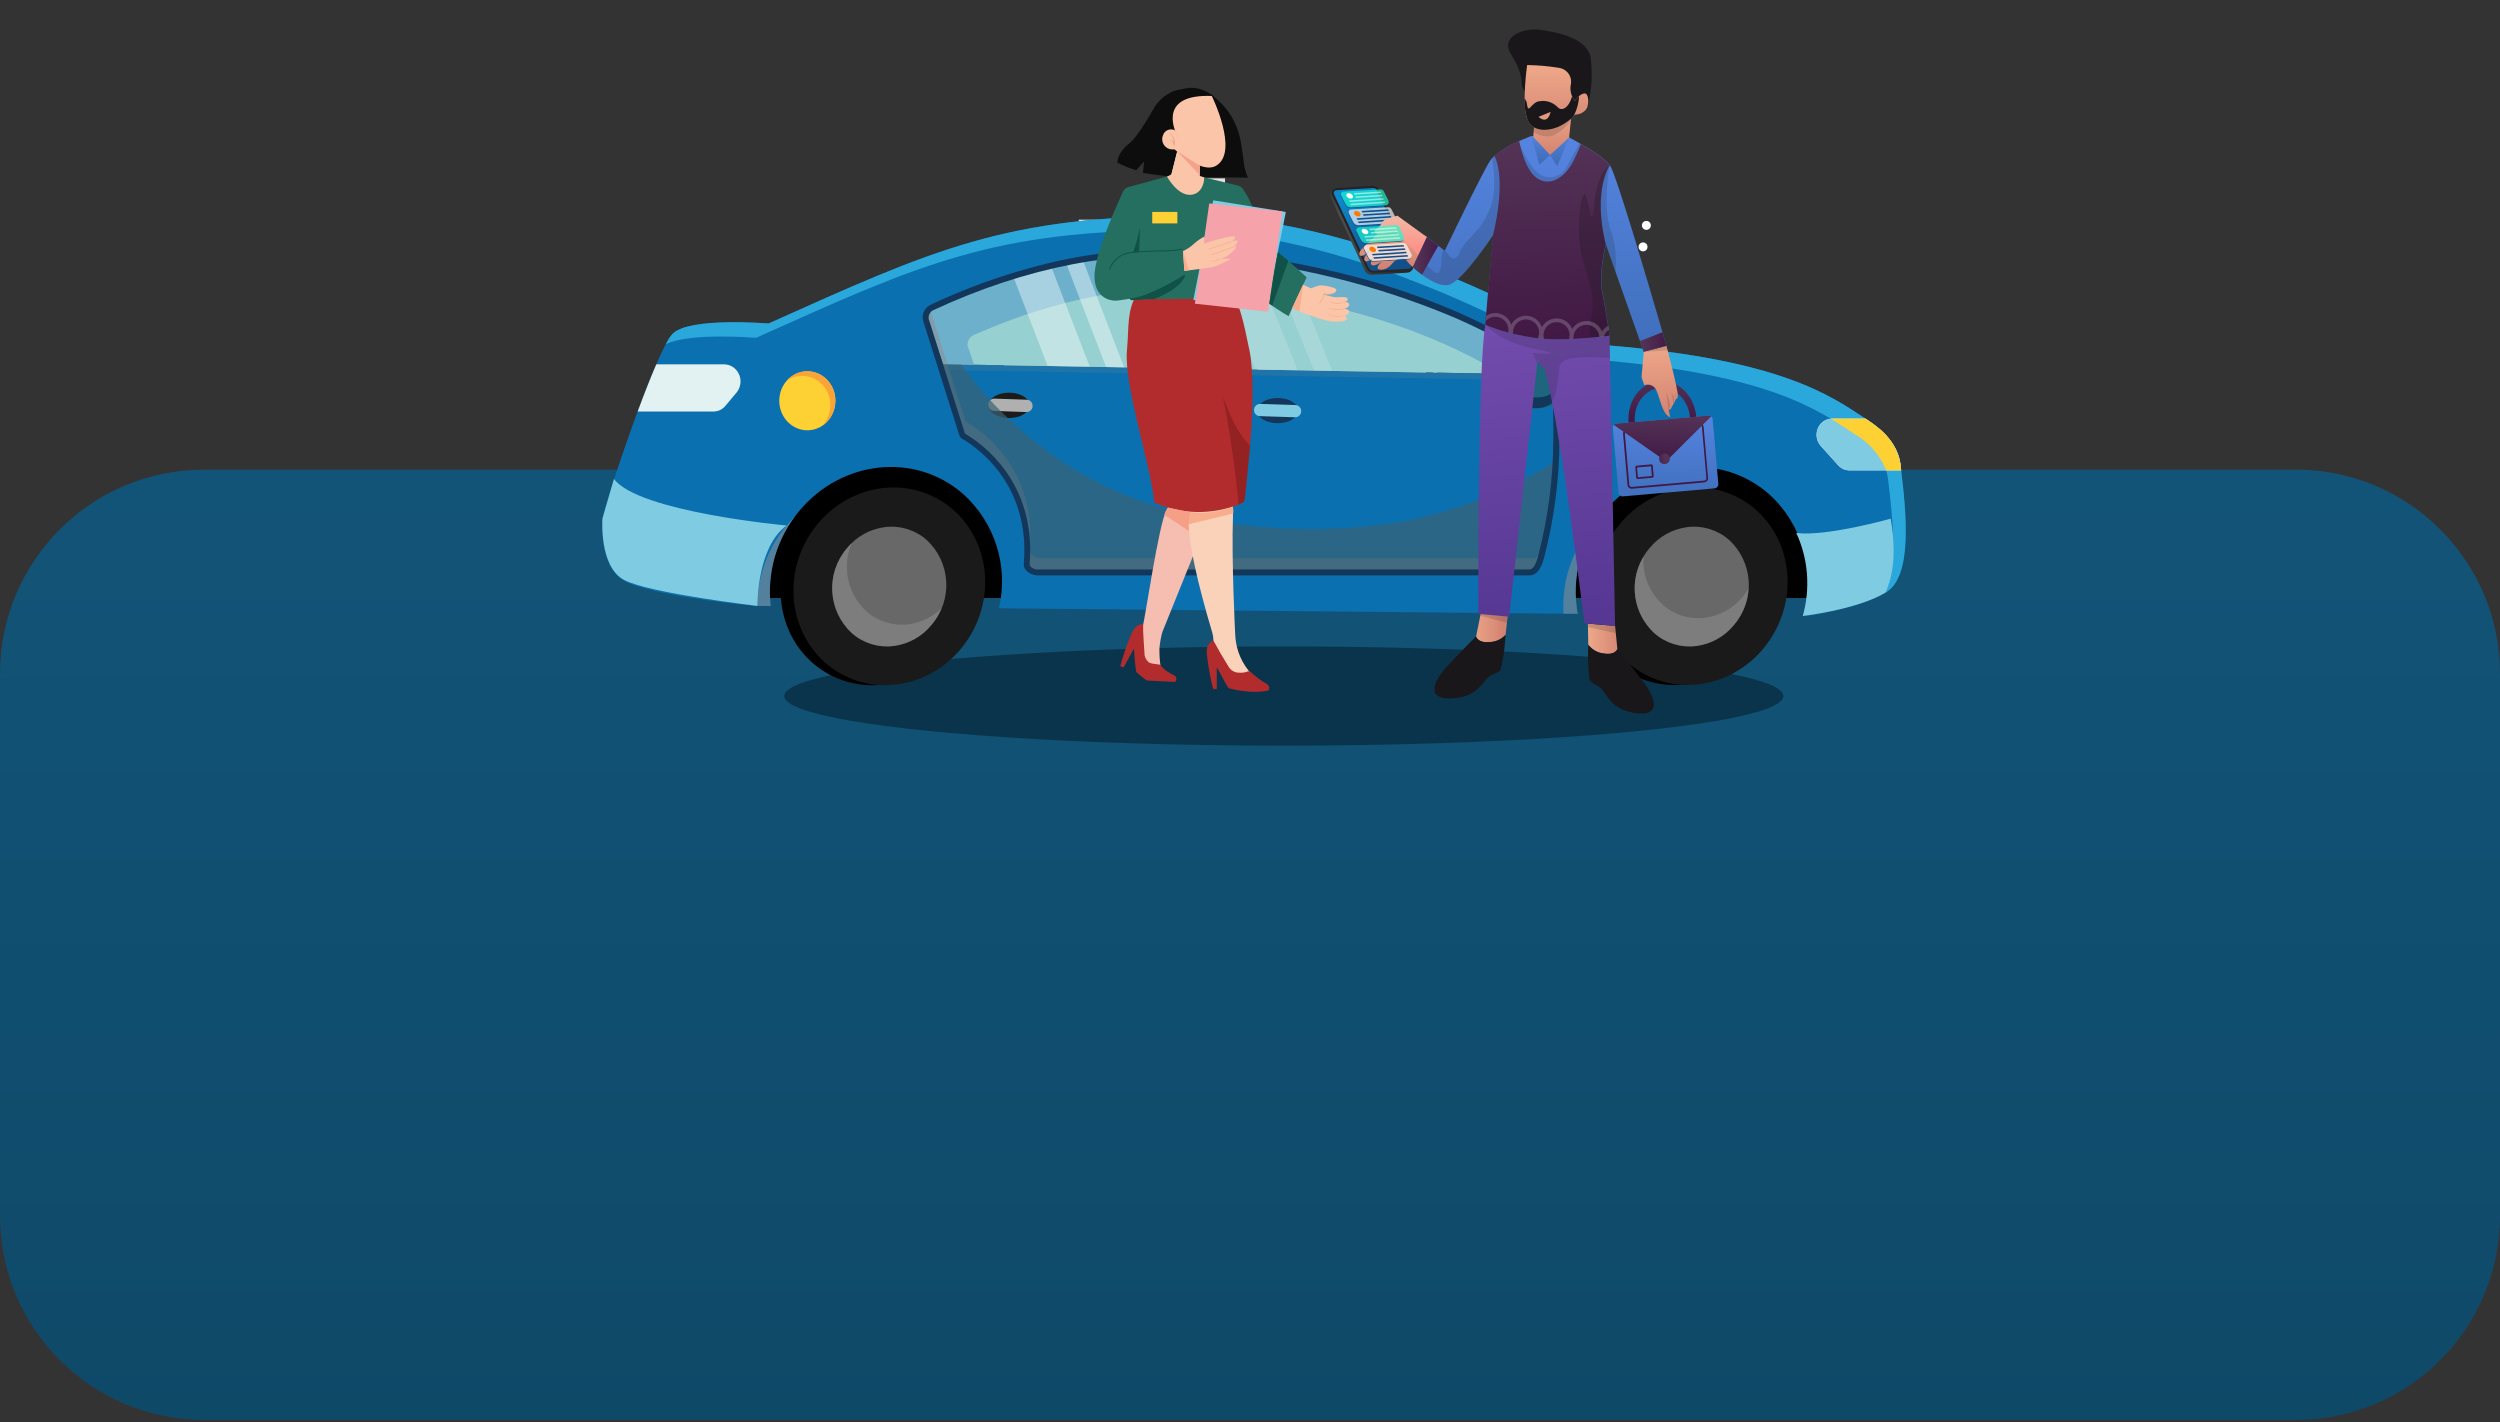 <?xml version="1.0" encoding="utf-8"?>
<!-- Generator: Adobe Illustrator 26.4.1, SVG Export Plug-In . SVG Version: 6.00 Build 0)  -->
<svg version="1.1" id="Layer_1" xmlns="http://www.w3.org/2000/svg" xmlns:xlink="http://www.w3.org/1999/xlink" x="0px" y="0px"
	 viewBox="0 0 392 223" style="enable-background:new 0 0 392 223;" xml:space="preserve">
<rect x="0" y="0" width="392" height="223" fill="#333333" stroke="none"/>
<style type="text/css">
	.st0{fill:url(#Rectangle_410_00000044889515728430220050000005595324417330010510_);}
	.st1{fill:#E2E2E2;}
	.st2{fill:#E9E9E9;}
	.st3{fill:#D4D4D4;}
	.st4{fill:#BABABA;}
	.st5{fill:#D6D6D6;}
	.st6{fill:#FCFCFC;}
	.st7{fill:#FFFFFF;}
	.st8{fill:#FBC5A9;}
	.st9{fill:#CA203C;}
	.st10{fill:#7F051D;}
	.st11{fill:#FFD980;}
	.st12{fill:#B0B0B0;}
	.st13{opacity:0.55;fill:#8E8E8E;enable-background:new    ;}
	.st14{fill:#8E8E8E;}
	.st15{fill:#0A344B;}
	.st16{fill:#0B70AF;}
	.st17{fill:#1A1A1A;}
	.st18{fill:#686868;}
	.st19{fill:#2BA8DB;}
	.st20{fill:#1B1B1B;}
	.st21{fill:#13375B;}
	.st22{fill:#7FCBE1;}
	.st23{opacity:0.16;fill:#8E8E8E;enable-background:new    ;}
	.st24{fill:#97D0D1;}
	.st25{fill:#6DB0CB;}
	.st26{fill:#E2F2F3;}
	.st27{fill:#FDD134;}
	.st28{fill:#F9A338;}
	.st29{opacity:0.7;fill:#3B6375;enable-background:new    ;}
	.st30{opacity:0.16;fill:#FFFFFF;enable-background:new    ;}
	.st31{opacity:0.4;fill:#FFFFFF;enable-background:new    ;}
	.st32{fill:#1E657E;}
	.st33{fill:#0D0D0D;}
	.st34{fill:#F8AE8C;}
	.st35{fill:#256F61;}
	.st36{fill:#F6BEB0;}
	.st37{fill:#B22C2D;}
	.st38{fill:#F9D2B9;}
	.st39{fill:#942222;}
	.st40{fill:#D0D0D0;}
	.st41{fill:#F7A18A;}
	.st42{fill:#105247;}
	.st43{fill:#050505;}
	.st44{fill:#F5A2AA;}
	.st45{fill:#F69F87;}
	.st46{fill:#DF8788;}
	.st47{fill:#5D2414;}
	.st48{fill:#F7A693;}
	.st49{fill:url(#Path_312-3_00000097479420026413567680000009298518278579194283_);}
	.st50{fill:url(#Path_313-3_00000126313133291776645800000011494835995870010277_);}
	.st51{fill:url(#Path_314-3_00000055697570270460142070000011518995130604169616_);}
	.st52{fill:url(#Path_323-3_00000106857897365004535450000014991718626105241530_);}
	.st53{opacity:0.65;fill:#17FFD2;enable-background:new    ;}
	.st54{fill:url(#Path_325-3_00000180328390698383275560000015078918854893722814_);}
	.st55{opacity:0.51;fill:#FFFFFF;enable-background:new    ;}
	.st56{fill:url(#Path_330-3_00000027597144713633073350000001303757880413219230_);}
	.st57{opacity:0.65;fill:#FFFFFF;enable-background:new    ;}
	.st58{fill:#FF7900;}
	.st59{fill:url(#Path_333-3_00000103223347961916742600000007213314574190445738_);}
	.st60{fill:url(#Path_334-3_00000144327061387455448860000004325070296465372310_);}
	.st61{fill:url(#Path_335-3_00000181069753368506500850000016140030073792180387_);}
	.st62{fill:url(#Path_336-3_00000181775292325435257640000016501969595255864719_);}
	.st63{fill:url(#Path_255-2_00000168804917266182311130000010603421105345785728_);}
	.st64{opacity:0.15;fill:#19171A;enable-background:new    ;}
	.st65{fill:url(#Path_260-2_00000102544624251295371640000000827741042758433936_);}
	.st66{fill:url(#Path_265-2_00000058554329833676034320000014845900949203304844_);}
	.st67{fill:url(#Path_267-2_00000181784943095292063060000010665407434238290615_);}
	.st68{fill:#19171A;}
	.st69{fill:url(#Path_270-2_00000062160143215683120910000011676869263874626953_);}
	.st70{fill:url(#Path_273-2_00000029734451627804737390000008119869236798113699_);}
	.st71{fill:url(#Path_277-2_00000137115407381010648920000009002769635854096542_);}
	.st72{opacity:0.25;fill:#19171A;enable-background:new    ;}
	.st73{fill:url(#Path_279-2_00000180340363884980790990000013204571782067420557_);}
	.st74{fill:#411844;}
	.st75{fill:url(#Path_282-2_00000074418164944667175610000003080930537792539558_);}
	.st76{fill:url(#Ellipse_26-2_00000064348800215812236850000017453099838483340171_);}
	.st77{fill:url(#Path_283-2_00000031186720297624048360000011512638135554144904_);}
	.st78{fill:url(#Path_284-2_00000149344621880920529570000007663615646866142877_);}
	.st79{fill:url(#Path_285-2_00000005983495842046580390000000163764134044971424_);}
	.st80{fill:url(#Path_287-2_00000078005429658592224530000002553217784479220410_);}
	.st81{fill:url(#Path_288-2_00000049918778138294560410000000249889730807583420_);}
	.st82{opacity:0.2;}
	.st83{fill:#F3FAFF;}
	.st84{fill:url(#Path_298-2_00000062175266262481509660000018227115686241354130_);}
	.st85{fill:url(#Path_300-2_00000130610235243373789210000012905675884943075969_);}
	.st86{fill:url(#Path_305-2_00000065769254575870825310000011489760467134880679_);}
	.st87{fill:url(#Path_306-2_00000008835283273950895880000003707319422428368817_);}
	.st88{fill:#E3997F;}
	.st89{fill:url(#Path_337-3_00000174563479051698303150000005077661016450566572_);}
	.st90{fill:url(#Path_339-3_00000054227201775697202620000003264980154772188863_);}
	.st91{fill:url(#Path_344-3_00000130620679240280423180000014999176146405319566_);}
	.st92{fill:url(#Path_347-3_00000008115486735192846710000009686254959422500756_);}
	.st93{fill:url(#Path_348-3_00000132065341696245578810000013814980816611769478_);}
	.st94{fill:url(#Path_349-3_00000078766549648257003280000008405619489742931899_);}
	.st95{fill:url(#Path_350-3_00000132060021305280221320000007114361677675028103_);}
</style>
<g id="Group_705">
	
		<linearGradient id="Rectangle_410_00000106853255839090170150000007399482815314781323_" gradientUnits="userSpaceOnUse" x1="-486.676" y1="496.159" x2="-486.676" y2="495.159" gradientTransform="matrix(392 0 0 -149 190973 74001.281)">
		<stop  offset="0" style="stop-color:#125478"/>
		<stop  offset="1" style="stop-color:#0F4968"/>
	</linearGradient>
	<path id="Rectangle_410" style="fill:url(#Rectangle_410_00000106853255839090170150000007399482815314781323_);" d="M32,73.64h328
		c17.67,0,32,14.33,32,32v85c0,17.67-14.33,32-32,32H32c-17.67,0-32-14.33-32-32v-85C0,87.97,14.33,73.64,32,73.64z"/>
	<path id="Path_1309" class="st1" d="M205.91,41.39l-0.09-3.59l-9.78,0.08v3.68l-0.86,0.08l0.09-8.46h-1.89l0.09,8.29h-1.55
		l0.17-13.51h-3.18l0.34,13.68l-2.49,0.08l-0.26-9.92l-4.38,0.08v9.74h-1.29l-0.09-2.99h-3.35v2.82h-1.72l0.17-5.56l-2.83-0.08
		l-0.17,5.64l-0.6-0.08l0.09-6.93h-3.18l-0.09,6.93l-2.15,0.08l-0.09,7.27h40.17l-0.26-7.35L205.91,41.39z"/>
	<path id="Path_1313" class="st2" d="M171.59,38.33c0,0-2.07-0.52-2,1.26l0.29,2.73c0,0,0.66,2.18,2.42,2.17s4.44,0.06,5.1-1.9
		C176.09,40.47,174.01,38.94,171.59,38.33z"/>
	<path id="Path_1314" class="st3" d="M200.99,46.1c-3.08,0.21-15.41-0.64-17.85-1.5c-0.46-0.11-0.83-0.44-0.99-0.89
		c-0.28-0.98,0.78-2.31,0.79-2.32l-0.19-0.16l0.19,0.16l-0.39-0.31c-0.05,0.06-1.23,1.54-0.89,2.77c0.2,0.6,0.69,1.06,1.3,1.22
		c2.52,0.89,14.79,1.74,18.05,1.52c3.02-0.2,10.16,1.53,10.23,1.55l0.12-0.48C211.08,47.59,204.09,45.9,200.99,46.1z"/>
	<path id="Path_1316" class="st4" d="M120.5,53.63c-6.24,0.22-11.1,5.84-10.86,12.54c0.03,0.75,0.12,1.5,0.28,2.23l22.2-0.79
		c0.1-0.74,0.14-1.5,0.11-2.25C131.99,58.67,126.74,53.41,120.5,53.63z"/>
	
		<ellipse id="Ellipse_113" transform="matrix(0.999 -0.037 0.037 0.999 -2.363 4.543)" class="st5" cx="121" cy="65.84" rx="9.56" ry="10.53"/>
	
		<ellipse id="Ellipse_114" transform="matrix(0.999 -0.037 0.037 0.999 -2.363 4.543)" class="st2" cx="121" cy="65.84" rx="7.07" ry="7.79"/>
	<path id="Path_1318" class="st4" d="M193.01,51.01c-6.24,0.22-11.09,5.97-10.85,12.85c0.03,0.77,0.12,1.54,0.28,2.29l22.2-0.79
		c0.1-0.76,0.14-1.54,0.11-2.31C204.51,56.18,199.25,50.79,193.01,51.01z"/>
	<path id="Path_1319" class="st6" d="M211.59,48.22c0,0-1.09-0.74-9.52-1.94c-0.45,0.41-0.48,1.11-0.07,1.55
		c0,0,0.01,0.01,0.01,0.01c1.29,1.62,2.72,3.12,4.29,4.47c0.29-0.01,6.42-0.42,6.42-0.42s0.5-0.8,0.31-1.18
		S211.59,48.22,211.59,48.22z"/>
	<path id="Path_1320" class="st7" d="M214.94,56.53l-4.01,0.2c0,0-2.01,1.98-1.95,3.82l5.71-0.15c0,0,0.33-0.36,0.27-1.92
		S214.94,56.53,214.94,56.53z"/>
	
		<ellipse id="Ellipse_115" transform="matrix(0.999 -0.037 0.037 0.999 -2.211 7.238)" class="st3" cx="193.56" cy="63.09" rx="9.56" ry="10.53"/>
	
		<ellipse id="Ellipse_116" transform="matrix(0.999 -0.037 0.037 0.999 -2.211 7.238)" class="st2" cx="193.56" cy="63.09" rx="7.07" ry="7.79"/>
	<path id="Path_1330" class="st8" d="M237.7,82.98l1.59,6.99l3.05-0.31l-0.53-6.67L237.7,82.98z"/>
	<path id="Path_1331" class="st9" d="M243.85,90.77c-0.38-0.12-0.72-0.35-0.98-0.66c0-0.04-0.09-1.61-0.34-1.7
		c-0.13-0.04-0.24,0.11-0.32,0.28c-0.19-0.36-0.59-0.55-0.99-0.47c-1.04,0.07-1.64,1.3-1.64,1.3s-0.38-1.58-0.68-0.79
		c-0.27,1.36-0.44,2.73-0.51,4.11h6.4C245.19,91.68,244.6,90.88,243.85,90.77z"/>
	<path id="Path_1332" class="st7" d="M242.42,89.37c-0.59-0.4-1.4-0.27-1.83,0.3c-0.06,0.08,0.05,0.19,0.11,0.11
		c0.39-0.52,1.11-0.64,1.65-0.27C242.43,89.55,242.5,89.42,242.42,89.37z"/>
	<path id="Path_1333" class="st7" d="M242.55,89.87c-0.59-0.4-1.4-0.27-1.83,0.3c-0.06,0.08,0.05,0.19,0.11,0.11
		c0.38-0.52,1.11-0.64,1.64-0.27C242.55,90.06,242.63,89.93,242.55,89.87z"/>
	<path id="Path_1334" class="st7" d="M242.63,90.46c-0.5-0.38-1.2-0.28-1.58,0.22c-0.02,0.03-0.04,0.06-0.06,0.09
		c-0.06,0.08,0.08,0.16,0.14,0.08c0.28-0.46,0.88-0.6,1.34-0.32c0.03,0.02,0.06,0.04,0.09,0.06
		C242.63,90.65,242.71,90.52,242.63,90.46z"/>
	<path id="Path_1335" class="st10" d="M238.64,89.85c0.42,0.63,0.55,1.41,0.38,2.15c-0.01,0.1,0.14,0.1,0.15,0
		c0.18-0.78,0.03-1.6-0.42-2.26C238.68,89.67,238.57,89.77,238.64,89.85z"/>
	<path id="Path_1336" class="st10" d="M244.65,92.04l-6.1-0.06c-0.04,0-0.08,0.03-0.08,0.08c0,0.04,0.03,0.08,0.08,0.08l0,0
		l6.1,0.06c0.04,0,0.08-0.03,0.08-0.08C244.73,92.08,244.69,92.04,244.65,92.04z"/>
	<path id="Path_1338" class="st11" d="M234.33,62.89c-0.63-2.45-3.18-12.14-3.21-12.24c-0.02-0.07-0.09-0.11-0.15-0.09
		c-0.07,0.02-0.11,0.09-0.09,0.15c0.02,0.1,2.57,9.79,3.21,12.24s2.96,20.62,2.98,20.8c0.01,0.06,0.06,0.11,0.12,0.11h0.02
		c0.07-0.01,0.12-0.07,0.11-0.14l0,0C237.29,83.53,234.97,65.34,234.33,62.89z"/>
	<path id="Path_1340" class="st11" d="M241.43,61.18c-1.17,0.66-2.54,0.85-3.84,0.52c-0.08-0.02-0.16,0.03-0.18,0.11
		c-0.02,0.08,0.02,0.16,0.1,0.18c1.38,0.35,2.84,0.16,4.07-0.55C241.75,61.34,241.6,61.09,241.43,61.18z M235.4,83.59l0.3,2.2
		l8.59-0.2l-0.23-2.16L235.4,83.59z"/>
	<path id="Path_1341" class="st8" d="M224.1,89.64l2.93-0.23l0.4-6.84l-4.46,0.35L224.1,89.64z"/>
	<path id="Path_1342" class="st9" d="M226.28,88.79l-1.5,0.18c-0.24-0.3-0.63-0.44-1.01-0.36c-0.51,0.27-0.95,0.65-1.3,1.11
		c-1.27,0.42-2.57,0.76-3.88,1.03c-0.83,0.05-1.55,0.51-1.86,2.11h10c0,0,0.39-3.6,0.46-4.21S226.28,88.79,226.28,88.79z"/>
	<path id="Path_1343" class="st10" d="M226.91,89.86c-0.86,0.41-1.25,1.43-0.87,2.31c0.04,0.09,0.18,0.01,0.13-0.08
		c-0.33-0.81,0.03-1.73,0.81-2.1c0.04-0.02,0.05-0.07,0.03-0.11C227,89.86,226.95,89.85,226.91,89.86L226.91,89.86z"/>
	<path id="Path_1344" class="st10" d="M226.71,92.11l-1.8,0.02l-7.88,0.08c-0.04,0-0.08,0.03-0.08,0.08c0,0.04,0.03,0.08,0.08,0.08
		l0,0l1.8-0.02l7.88-0.08c0.04-0.01,0.07-0.05,0.06-0.09C226.77,92.14,226.74,92.12,226.71,92.11L226.71,92.11z"/>
	<path id="Path_1345" class="st7" d="M221.32,89.94c-0.08,0.06,0,0.19,0.08,0.14c0.42-0.33,1.03-0.26,1.37,0.17
		c0.02,0.03,0.04,0.06,0.06,0.09c0.06,0.08,0.19,0,0.13-0.08c-0.32-0.53-1.01-0.7-1.54-0.38C221.38,89.9,221.35,89.92,221.32,89.94z
		"/>
	<path id="Path_1346" class="st7" d="M220.45,90.21c-0.08,0.06,0,0.19,0.08,0.14c0.42-0.33,1.03-0.26,1.37,0.17
		c0.02,0.03,0.04,0.06,0.06,0.09c0.06,0.08,0.19,0,0.14-0.08c-0.32-0.53-1.01-0.7-1.55-0.38C220.52,90.16,220.48,90.18,220.45,90.21
		z"/>
	<path id="Path_1347" class="st7" d="M219.56,90.46c-0.08,0.06,0,0.19,0.08,0.14c0.42-0.33,1.03-0.26,1.37,0.17
		c0.02,0.03,0.04,0.06,0.06,0.09c0.06,0.08,0.19,0,0.14-0.08c-0.32-0.53-1.02-0.7-1.55-0.38C219.62,90.42,219.59,90.44,219.56,90.46
		z"/>
	<path id="Path_1352" class="st11" d="M220.71,83.43l0.08,2.09l9.15,0.21l-0.02-2.05L220.71,83.43z"/>
	<path id="Path_1387" class="st12" d="M243.06,58.23l-95.5-1.61l0.29,0.84l0.12,0.09l95.69,1.63c-0.03-0.21-0.05-0.4-0.07-0.54
		C243.45,58.54,243.28,58.4,243.06,58.23z"/>
	<path id="Path_1388" d="M195.91,43.69h-8.95v22.45h10.28V45.02C197.25,44.28,196.65,43.68,195.91,43.69
		C195.92,43.68,195.91,43.68,195.91,43.69L195.91,43.69z"/>
	<path id="Path_1389" class="st13" d="M193.64,44.32c-0.18,1.07-0.37,2.28-0.58,3.66c-0.95,6.28-1.95,12.82-0.41,18.15h4.6V50.29
		C197.28,47.78,195.88,45.47,193.64,44.32z"/>
	<path id="Path_1390" d="M144.2,41.69l-0.62,0.17l1.41,23.1l13.49,0.32l-2.23-16.18C155.24,42.48,147.24,42.11,144.2,41.69
		L144.2,41.69z M222.79,60.44l-2.23,11.86l16.91,0.42l0.96-17.02l-0.78-0.15C233.85,55.7,223.83,55.58,222.79,60.44L222.79,60.44z"
		/>
	<path id="Path_1391" d="M227.18,50.09c-1.2-0.18-1.89,1.32-2.32,2.47c-1.11,3.33-1.59,6.84-1.42,10.35
		c0.1,1.23,0.37,2.88,1.56,3.06c0.06,0.01,0.13,0.01,0.19,0.01c1.08,0,1.72-1.4,2.12-2.48c1.11-3.33,1.59-6.84,1.42-10.35
		C228.64,51.92,228.37,50.27,227.18,50.09z M226.78,58.13c-0.2,1.93-0.7,3.81-1.47,5.59c-0.27-1.93-0.24-3.88,0.09-5.8
		c0.2-1.93,0.7-3.81,1.47-5.59C227.13,54.26,227.1,56.21,226.78,58.13L226.78,58.13z"/>
	<path id="Path_1392" class="st14" d="M224.79,57.92c-0.32,1.92-0.35,3.87-0.09,5.8c0.18-0.37,0.34-0.75,0.47-1.14
		c-0.07-1.56,0-3.11,0.21-4.66c0.22-1.92,0.72-3.81,1.49-5.58c-0.03-0.39-0.09-0.77-0.17-1.14
		C225.76,53.34,225.12,55.6,224.79,57.92z"/>
	<path id="Path_1393" class="st14" d="M227.17,50.09c-0.17-0.03-0.34-0.02-0.5,0.03c1.09,0.27,1.35,1.84,1.44,3.03
		c0.17,3.51-0.31,7.02-1.42,10.35c-0.36,0.98-0.93,2.21-1.82,2.44c0.04,0.01,0.08,0.02,0.12,0.03c0.06,0.01,0.13,0.01,0.19,0.01
		c1.08,0,1.72-1.4,2.12-2.48c1.11-3.33,1.59-6.84,1.42-10.35C228.64,51.92,228.37,50.27,227.17,50.09z"/>
	<path id="Path_1394" class="st13" d="M152.73,62.72c-1.96-3-3.38-8.5-3.21-14.02c0.09-1.98,0.34-3.95,0.75-5.88
		c-1.98-0.57-4.01-0.95-6.07-1.13l-0.62,0.17l1.41,23.1l10.14,0.24C154.18,64.55,153.35,63.7,152.73,62.72z"/>
	<ellipse id="Ellipse_117" class="st15" cx="201.3" cy="109.14" rx="78.34" ry="7.78"/>
	<path id="Path_1395" d="M115.49,65.66h168.63v28.11H115.49V65.66z"/>
	
		<ellipse id="Ellipse_118" transform="matrix(0.464 -0.886 0.886 0.464 59.612 282.47)" cx="263.24" cy="91.97" rx="15.67" ry="14.85"/>
	
		<ellipse id="Ellipse_119" transform="matrix(0.464 -0.886 0.886 0.464 -7.827 171.017)" cx="137.42" cy="91.98" rx="15.67" ry="14.85"/>
	<path id="Path_1396" class="st16" d="M292.88,65.89c-5.85-3.83-13.69-9.9-44.24-12c0,0-32.61-19.98-61.8-20.03
		c-29.14-0.05-40.47,5.27-66.34,16.87c0,0-12.32-1.05-15.01,1.58S94.57,79.72,94.46,81.31s-0.28,8.37,4.11,10.12
		c5.79,2.31,19.87,3.58,19.87,3.58l2.4,0.02c-0.61-5.36,0.99-10.73,4.45-14.87c6.66-8.04,18.16-9.28,25.68-2.75
		c5.04,4.5,7.21,11.39,5.66,17.97l90.74,0.87c-1.03-5.73,0.53-11.62,4.26-16.09c6.66-8.04,18.16-9.28,25.68-2.75
		c5.36,4.81,7.45,12.28,5.35,19.17l0.61,0.01c0,0,8.33-1.18,12.45-3.72c4.22-2.6,3.17-12.58,2.24-20.08
		C297.63,69.75,295.3,67.48,292.88,65.89z M147.96,57.11l-0.12-0.09l-2.56-7.43c-0.01-0.82,0.49-1.55,1.25-1.85
		c6.17-2.64,22.55-9.66,42.88-7.92c34.21,2.92,51.76,16.4,54.18,18.4c0.02,0.14,0.04,0.32,0.07,0.54L147.96,57.11z"/>
	
		<ellipse id="Ellipse_120" transform="matrix(0.464 -0.886 0.886 0.464 60.696 284.262)" class="st17" cx="265.27" cy="91.97" rx="15.67" ry="14.85"/>
	<path id="Path_1397" class="st18" d="M271.11,84.65c-1.79-1.57-4.17-2.3-6.53-2c-2.34,0.3-4.47,1.49-5.95,3.32
		c-3.37,3.93-3.02,9.82,0.79,13.32c1.79,1.57,4.17,2.3,6.53,2c2.34-0.3,4.47-1.49,5.95-3.32C275.27,94.05,274.92,88.15,271.11,84.65
		z"/>
	
		<ellipse id="Ellipse_121" transform="matrix(0.464 -0.886 0.886 0.464 -6.742 172.805)" class="st17" cx="139.44" cy="91.97" rx="15.67" ry="14.85"/>
	<path id="Path_1398" class="st18" d="M145.28,84.65c-1.79-1.57-4.17-2.3-6.53-2c-2.34,0.3-4.47,1.49-5.95,3.32
		c-3.37,3.93-3.02,9.82,0.79,13.32c1.79,1.57,4.17,2.3,6.53,2c2.34-0.3,4.47-1.49,5.95-3.32C149.44,94.05,149.09,88.15,145.28,84.65
		z"/>
	<path id="Path_1399" class="st13" d="M123.33,82.4c-2.94,3.54-4.56,8-4.57,12.61l2.09,0.02c-0.58-5.03,0.8-10.08,3.85-14.12
		C124.22,81.38,123.77,81.88,123.33,82.4z M249.69,82.4c-3.21,3.86-4.83,8.81-4.53,13.82l2.23,0.02c-0.97-5.4,0.37-10.97,3.68-15.34
		C250.58,81.38,250.12,81.88,249.69,82.4z"/>
	<path id="Path_1400" class="st19" d="M292.88,65.89c-5.85-3.83-13.69-9.9-44.24-12c0,0-32.61-19.98-61.8-20.03
		c-29.14-0.05-40.47,5.27-66.34,16.87c0,0-12.32-1.05-15.01,1.58c-0.44,0.5-0.8,1.06-1.09,1.66c3.8-1.88,14.14-1,14.14-1
		c25.87-11.6,37.21-16.92,66.34-16.87c29.18,0.05,61.79,20.03,61.79,20.03c30.54,2.1,38.39,8.18,44.24,12
		c2.42,1.59,4.75,3.86,5.12,6.9c0.75,6.09,1.58,13.82-0.39,17.9c0.04-0.02,0.07-0.04,0.11-0.06c4.22-2.6,3.17-12.58,2.24-20.07
		C297.62,69.75,295.3,67.48,292.88,65.89L292.88,65.89z"/>
	<path id="Path_1401" class="st13" d="M267.31,96.87c-2.36,0.3-4.74-0.43-6.53-2c-2.15-1.91-3.29-4.71-3.07-7.58
		c-2.38,3.9-1.66,8.93,1.71,12.01c1.79,1.57,4.17,2.3,6.53,2c2.34-0.3,4.47-1.49,5.95-3.32c1.35-1.62,2.15-3.63,2.28-5.73
		c-0.27,0.46-0.58,0.9-0.92,1.31C271.78,95.38,269.65,96.57,267.31,96.87z M135.9,95.89c-3-2.71-3.94-7.02-2.35-10.73
		c-0.27,0.25-0.52,0.52-0.75,0.81c-3.37,3.93-3.02,9.82,0.79,13.32c1.79,1.57,4.17,2.3,6.53,2c2.34-0.3,4.47-1.49,5.95-3.32
		c0.65-0.78,1.17-1.65,1.55-2.59c-1.41,1.38-3.24,2.26-5.2,2.51C140.07,98.19,137.69,97.46,135.9,95.89z"/>
	<ellipse id="Ellipse_122" class="st20" cx="158.22" cy="63.56" rx="3.24" ry="1.99"/>
	<path id="Path_1402" class="st21" d="M200.33,62.4c-1.79,0-3.24,0.89-3.24,1.98s1.45,1.98,3.24,1.98s3.24-0.89,3.24-1.98
		S202.13,62.4,200.33,62.4z"/>
	<path id="Path_1403" class="st22" d="M204.02,64.35c-0.05-0.46-0.42-0.82-0.88-0.84l-5.56-0.18c-0.53,0-0.95,0.43-0.95,0.95
		c0,0.05,0,0.09,0.01,0.13c0.05,0.46,0.42,0.82,0.88,0.84l5.56,0.18c0.53,0,0.95-0.43,0.95-0.95
		C204.03,64.44,204.03,64.4,204.02,64.35L204.02,64.35z"/>
	<path id="Path_1404" class="st12" d="M161.02,62.68l-5.12-0.18c-0.52,0-0.95,0.42-0.95,0.95c0,0.05,0,0.09,0.01,0.14
		c0.05,0.46,0.42,0.82,0.88,0.84l5.12,0.18c0.52,0,0.95-0.42,0.95-0.95c0-0.05,0-0.09-0.01-0.14
		C161.85,63.06,161.48,62.7,161.02,62.68z"/>
	<path id="Path_1405" class="st23" d="M243.1,58.74l-95.14-1.62l-0.12-0.09l-2.46-7.16c-0.07,0.2-0.11,0.42-0.09,0.64l2.56,7.43
		l0.12,0.09l95.69,1.64c-0.03-0.21-0.05-0.4-0.07-0.53C243.46,59.02,243.3,58.89,243.1,58.74z"/>
	<path id="Path_1406" class="st24" d="M189.41,39.82c-20.33-1.74-36.71,5.28-42.88,7.92c-0.76,0.3-1.26,1.04-1.25,1.85l2.56,7.43
		l0.12,0.09l95.69,1.64c-0.03-0.22-0.05-0.4-0.07-0.54C241.16,56.22,223.62,42.73,189.41,39.82z"/>
	<path id="Path_1407" class="st25" d="M189.41,39.82c-20.33-1.74-36.71,5.28-42.88,7.92c-0.76,0.3-1.26,1.04-1.25,1.85l2.56,7.43
		l0.12,0.09l4.78,0.08l-1.05-3.05c-0.01-0.73,0.44-1.4,1.12-1.67c5.55-2.38,20.28-8.68,38.56-7.12c22.5,1.92,36.99,8.93,44,13.25
		l8.28,0.14c-0.03-0.22-0.05-0.4-0.07-0.54C241.16,56.22,223.62,42.73,189.41,39.82z"/>
	<path id="Path_1408" class="st21" d="M187.58,39.31l-0.95-0.04c0,0.09-0.33,8.93,0.06,19.5c0.23,6.21,0.65,11.79,1.26,16.59
		c0.5,4.87,1.56,9.66,3.15,14.29l0.89-0.34c-2.33-6.09-3.83-16.66-4.35-30.57C187.26,48.21,187.58,39.39,187.58,39.31z"/>
	<path id="Path_1409" class="st13" d="M240.33,87.55h-77.08c-0.57,0.01-1.12-0.21-1.53-0.61c-0.19-0.2-0.28-0.48-0.25-0.76
		c1.03-12.55-7.3-18.47-9.88-19.98c-0.13-0.07-0.22-0.2-0.27-0.34l-5.37-16.99c-0.44,0.42-0.68,1-0.66,1.61l5.56,17.59
		c0.04,0.14,0.14,0.27,0.27,0.34c2.58,1.52,10.91,7.43,9.88,19.99c-0.03,0.28,0.06,0.55,0.25,0.76c0.41,0.4,0.96,0.62,1.53,0.61
		h77.08c0.92,0,1.45-1.23,1.74-2.26c0.45-1.61,0.82-3.21,1.12-4.79c-0.2,0.86-0.42,1.72-0.66,2.58
		C241.78,86.32,241.24,87.55,240.33,87.55z"/>
	<path id="Path_1410" class="st26" d="M113.54,57.13h-10.63c-0.91,2.11-1.93,4.71-2.92,7.4h11.87c0.73,0,1.43-0.33,1.89-0.9
		l1.74-2.08c0.71-0.85,0.83-2.06,0.3-3.03C115.35,57.67,114.49,57.14,113.54,57.13z"/>
	<path id="Path_1411" class="st7" d="M297.99,72.78c-0.38-3.04-2.7-5.3-5.12-6.89l-0.36-0.24h-5.25c-1.07,0.01-2,0.72-2.3,1.75
		c-0.28,0.89-0.06,1.85,0.56,2.54l2.69,2.99c0.46,0.52,1.11,0.82,1.81,0.82h8.08c-0.04-0.33-0.08-0.65-0.12-0.97L297.99,72.78z"/>
	<path id="Path_1412" class="st22" d="M297.99,72.78c-0.38-3.04-2.7-5.3-5.12-6.89l-0.36-0.24h-5.25c-1.07,0.01-2,0.72-2.3,1.75
		c-0.28,0.89-0.06,1.85,0.56,2.54l2.69,2.99c0.46,0.52,1.11,0.82,1.81,0.82h8.08c-0.04-0.33-0.08-0.65-0.12-0.97L297.99,72.78z"/>
	<ellipse id="Ellipse_123" class="st27" cx="126.59" cy="62.84" rx="4.4" ry="4.63"/>
	<path id="Path_1413" class="st28" d="M126.59,58.21c-1.25,0.01-2.44,0.56-3.25,1.51c0.72-0.51,1.58-0.79,2.46-0.79
		c2.49,0.06,4.46,2.14,4.4,4.63c0,1.15-0.41,2.25-1.16,3.12c1.23-0.89,1.95-2.32,1.94-3.84C131.05,60.35,129.08,58.28,126.59,58.21
		L126.59,58.21z"/>
	<path id="Path_1414" class="st27" d="M298,72.79v-0.01c-0.43-2.4-1.79-4.52-3.78-5.92l-0.08-0.06c-0.12-0.09-0.24-0.19-0.36-0.28
		c-0.08-0.06-0.17-0.12-0.26-0.18c-0.06-0.05-0.13-0.09-0.19-0.14c-0.15-0.1-0.3-0.21-0.45-0.31l-0.36-0.24h-5.25
		c-0.06,0-0.12,0.01-0.18,0.02c1.46,0.88,2.68,1.71,3.83,2.47c2.2,1.27,3.9,3.26,4.83,5.62h2.36l0,0
		C298.08,73.43,298.04,73.11,298,72.79L298,72.79z"/>
	<path id="Path_1415" class="st29" d="M170.01,74.5c-7.6-4.35-14.18-10.26-19.32-17.34l-2.72-0.05l-0.12-0.09l-2.56-7.43
		c-0.01-0.2,0.02-0.41,0.08-0.6c-0.01-0.02-0.02-0.03-0.03-0.04c-0.2,0.48-0.22,1.03-0.05,1.52l5.56,17.59
		c0.04,0.14,0.14,0.27,0.27,0.34c2.58,1.52,10.91,7.43,9.88,19.99c-0.03,0.28,0.06,0.55,0.25,0.76c0.41,0.4,0.96,0.62,1.53,0.61
		h77.08c0.92,0,1.45-1.23,1.73-2.26c1.31-4.95,2.1-10.03,2.33-15.14c-6.98,4.32-14.65,7.42-22.67,9.19
		C219.6,81.89,192.74,87.28,170.01,74.5z"/>
	<path id="Path_1416" class="st30" d="M189.57,39.83l7.31,18.11l6.6,0.11l-7.05-17.47C194.23,40.29,191.94,40.04,189.57,39.83z
		 M199.13,40.98l6.91,17.12l2.84,0.05l-6.73-16.66C201.17,41.31,200.16,41.14,199.13,40.98L199.13,40.98z"/>
	<path id="Path_1417" class="st31" d="M168.52,40.86c-0.48,0.09-0.95,0.18-1.41,0.27l6.32,16.42l2.84,0.05l-6.34-16.47
		C169.46,41.03,168.99,40.95,168.52,40.86z M158.81,43.19l5.46,14.19l6.6,0.11l-6.11-15.87C162.77,42.09,160.78,42.61,158.81,43.19z
		"/>
	<path id="Path_1418" class="st21" d="M244.04,57.98l-0.14-0.12c-0.2-0.18-4.92-4.34-15.29-8.89c-5.35-2.32-10.88-4.22-16.52-5.68
		c-7.43-1.92-15-3.23-22.63-3.92c-9.13-0.79-18.32,0.04-27.16,2.43c-5.66,1.5-11.17,3.51-16.46,6.02c-1.01,0.53-1.44,1.74-1,2.79
		l5.56,17.59c0.08,0.25,0.25,0.47,0.48,0.6c2.52,1.48,10.66,7.26,9.65,19.54c-0.04,0.41,0.09,0.81,0.37,1.11
		c0.5,0.5,1.18,0.78,1.88,0.77h77.09c0.97,0,1.71-0.88,2.2-2.61c1.61-6.11,2.44-12.41,2.46-18.73c0.07-3.59-0.08-7.17-0.46-10.74
		L244.04,57.98z M243.56,68.88c-0.03,6.24-0.84,12.45-2.43,18.49c-0.33,1.2-0.81,1.92-1.28,1.92h-77.08
		c-0.44,0.01-0.86-0.15-1.18-0.45c-0.1-0.11-0.15-0.25-0.14-0.4c1.06-12.83-7.47-18.88-10.11-20.43c-0.02-0.01-0.04-0.02-0.05-0.07
		l-5.56-17.59c-0.28-0.6-0.06-1.31,0.49-1.66c14.69-6.84,29.2-9.66,43.13-8.36c13.38,1.08,26.5,4.3,38.86,9.53
		c7.98,3.49,13.15,7.09,14.91,8.61C243.49,61.92,243.63,65.4,243.56,68.88L243.56,68.88z"/>
	<path id="Path_1419" class="st32" d="M243.2,52.42h-4.93c-0.81,0-1.46,0.65-1.46,1.46v8.67c0,0.81,0.65,1.46,1.46,1.46c0,0,0,0,0,0
		h3.24c1.95,0,3.54-1.58,3.54-3.54c0,0,0,0,0,0v-6.2C245.05,53.25,244.23,52.42,243.2,52.42C243.2,52.41,243.2,52.41,243.2,52.42
		L243.2,52.42z"/>
	
		<ellipse id="Ellipse_124" transform="matrix(0.079 -0.997 0.997 0.079 166.91 290.89)" class="st22" cx="240.85" cy="55.13" rx="1.58" ry="2.96"/>
	<path id="Path_1420" class="st21" d="M241.2,62.31h-2.52c-0.97-0.02-1.74-0.83-1.72-1.81v-7.02c-0.1,0.23-0.15,0.49-0.15,0.74v7.98
		c-0.02,0.97,0.74,1.78,1.72,1.81h2.51c2.27-0.06,4.06-1.94,4.01-4.21v-0.56C244.61,61.02,243.03,62.28,241.2,62.31z"/>
	<path id="Path_1421" class="st22" d="M281.66,83.57c1.88,4.08,2.24,8.69,1.02,13.01c0,0,8.44-0.96,12.96-3.65
		c0,0,2.24-3.9,0.82-11.6C296.47,81.33,286.36,84.17,281.66,83.57z M96.27,75.09l-1.8,6.21c0,0-0.57,7.56,3.42,9.65
		s20.88,4.06,20.88,4.06s-0.15-9.19,4.57-12.61C123.33,82.4,100.07,80.28,96.27,75.09L96.27,75.09z"/>
	<path id="Path_1431" class="st33" d="M194.57,22.27c-0.19-1.06-0.52-2.09-0.98-3.07c-0.73-1.53-1.8-2.87-3.12-3.93
		c-0.14-0.16-0.23-0.25-0.22-0.25c-0.21-0.19-0.45-0.35-0.71-0.46c-0.17-0.1-0.35-0.2-0.53-0.28c-0.67-0.32-1.39-0.49-2.13-0.52
		c-0.48-0.01-0.96,0.06-1.42,0.21c-0.49,0.05-0.96,0.15-1.43,0.31c-1.41,0.58-2.56,1.63-3.27,2.98l-0.08,0.12
		c0,0-2.46,4.48-3.9,5.33c0,0-1.62,1.38-1.58,2.81c0.96,0.47,1.95,0.86,2.96,1.18c0.13-0.13,1.23-1.39,1.23-1.39l-0.17,1.82
		l4.4,0.59l12.06,0.14c-0.31-0.68-0.51-1.39-0.61-2.13C194.89,24.58,194.79,23.41,194.57,22.27z"/>
	<path id="Path_1432" class="st8" d="M211.57,47.76c0.02-0.48-0.82-0.4-0.82-0.4s0.72-0.11,0.56-0.52
		c-0.18-0.49-1.48-0.13-2.16-0.25c-0.08-0.01-0.86-0.21-1.62-0.4c0.01-0.06,0.01-0.1,0.01-0.1c0.64,0.07,1.94,0.03,2.01-0.58
		c0.05-0.47-2.13-0.84-2.68-0.74c-0.45,0.11-0.89,0.26-1.31,0.44c-1.06-0.47-2.1-0.99-3.1-1.58c-0.35-0.23-3.44-3.01-3.98-4.96
		c-0.49-1.76-1.53-0.96-1.7-0.12c-0.25,1.19,1.37,6.19,2.76,7.51c1.66,1.54,3.64,2.69,5.8,3.36c0.02,0,0,0.01,0.02,0.01
		c1.07,0.41,2.17,0.73,3.28,0.98c0.62,0.06,2.42,0.11,2.52-0.36s-0.43-0.53-0.43-0.53s0.76-0.1,0.82-0.58s-0.77-0.54-0.77-0.54
		S211.55,48.24,211.57,47.76z"/>
	<path id="Path_1433" class="st34" d="M210.82,47.35c-0.77,0.25-1.6,0.22-2.35-0.07c-0.02-0.01-0.03,0.02-0.01,0.03
		c0.73,0.42,1.62,0.45,2.38,0.09C210.88,47.37,210.87,47.33,210.82,47.35z M210.85,48.38c-0.83,0.18-1.7,0.14-2.52-0.09
		c-0.01,0-0.02,0.02-0.01,0.03c0.8,0.35,1.7,0.39,2.52,0.12C210.89,48.42,210.89,48.37,210.85,48.38z M210.68,49.51
		c-0.84,0.14-1.7,0.05-2.49-0.27c-0.01,0-0.02,0-0.02,0.01c0,0,0,0,0,0c0,0.01,0,0.02,0.01,0.02c0,0,0,0,0,0
		c0.77,0.41,1.67,0.51,2.51,0.26C210.74,49.53,210.74,49.5,210.68,49.51z M209.48,45.67c-0.47,0.52-1.3,0.38-1.93,0.36
		c-0.02,0-0.04,0.01-0.05,0.02c-0.01,0.01-0.02,0.03-0.01,0.05c-0.07,0.67-0.44,1.28-1,1.66c-0.01,0-0.01,0.01-0.01,0.02
		c0,0.01,0.01,0.01,0.02,0.01l0,0c0.64-0.29,1.07-0.91,1.11-1.61C208.25,46.2,209.1,46.3,209.48,45.67
		C209.49,45.67,209.49,45.67,209.48,45.67L209.48,45.67z"/>
	<path id="Path_1434" class="st35" d="M198.56,38.22c-0.33-0.23-1.92-6.35-3.71-8.61c-0.06-0.07-0.16-0.21-0.6-0.19
		c-0.21,0.18-0.3,0.06-0.44,0.28c-0.44,0.76-0.67,1.62-0.67,2.5c-0.13,1.14-0.65,6.24-0.65,6.24c0.35,2.07,0.84,4.21,1.7,5.2
		c2.35,2.69,7.85,5.94,7.85,5.94l2.84-6.1c0,0-5.45-5.05-6.23-5.22C198.61,38.25,198.59,38.24,198.56,38.22z"/>
	<path id="Path_1435" class="st36" d="M182.91,80.01c-1.18,1.86-3.48,17.78-3.71,18.07c-0.11,0.43-0.24,0.85-0.4,1.26
		c-0.26,1.03-0.3,2.11-0.11,3.16c0.06,0.5,0.25,0.96,0.56,1.35c0.22,0.23,0.48,0.43,0.77,0.57c0.61,0.35,1.31,0.46,2,0.33
		c-0.17-1.03-0.24-2.08-0.22-3.13c0.08-0.85,0.23-1.68,0.45-2.5c0.03-0.1,12.06-29.88,12.06-29.88l-7.55-0.15
		C186.77,69.1,184.08,78.16,182.91,80.01z"/>
	<path id="Path_1436" class="st37" d="M184.2,105.95c-0.19-0.08-1.95-0.96-2.2-1.71c-0.01-0.02-0.76-0.1-0.84-0.12
		c-0.3-0.03-0.6-0.09-0.89-0.18c-0.53-0.34-0.84-0.94-0.82-1.57c-0.08-1.48-0.24-3.03-0.21-4.51c-0.48-0.03-0.95,0.18-1.24,0.56
		c-0.31,0.36-0.55,0.78-0.71,1.23c-0.65,1.56-1.19,3.17-1.63,4.8l0.5,0.22l1.66-2.99c0.04,1.23,0.15,2.45,0.34,3.67
		c0.52,0.5,1.08,0.95,1.68,1.35l4.39,0.23c0.27-0.23,0.3-0.63,0.07-0.89C184.27,106.01,184.23,105.97,184.2,105.95z"/>
	<path id="Path_1437" class="st38" d="M193.71,99.98c-0.04-0.34-0.63-12.38-0.38-19.05c0.09-2.75-0.68-5.47-2.21-7.76
		c0,0-7.02-1.37-7.96,0c-0.63,0.91,3.54,7.13,3.54,7.13s-1.83,1.37,3.41,18.99c0.12,0.46,0.17,0.94,0.14,1.41
		c0.12,0.44,0.21,0.88,0.27,1.33c0.3,1.07,0.81,2.08,1.5,2.95c0.48,0.75,1.31,1.21,2.2,1.22c0.71,0.07,1.42-0.11,2.01-0.52
		C194.78,104.11,193.89,102.1,193.71,99.98L193.71,99.98z"/>
	<path id="Path_1438" class="st37" d="M198.5,107.16c-0.19-0.11-0.37-0.22-0.55-0.33c-0.72-0.47-1.39-1.02-2.01-1.62
		c-0.02-0.02-0.75,0.22-0.83,0.23c-0.31,0.05-0.62,0.06-0.94,0.03c-0.64-0.03-1.21-0.39-1.53-0.94c-0.83-1.33-1.65-2.72-2.38-4.09
		c-0.48,0.17-0.84,0.57-0.96,1.07c-0.1,0.47-0.11,0.95-0.02,1.43c0.2,1.72,0.52,3.42,0.94,5.09h0.57v-3.43
		c0.36,0.66,0.72,1.33,1.08,1.99c0.18,0.33,0.35,0.66,0.56,0.98c0.07,0.14,0.18,0.27,0.31,0.36c1.42,0.38,2.89,0.57,4.36,0.55
		c0.39-0.01,0.78-0.04,1.17-0.09c0.22-0.03,0.67-0.06,0.73-0.31C199.07,107.68,198.86,107.3,198.5,107.16z M193.4,46.16
		c-3.83,0.77-10.57,0.06-14.99-0.33c-1.78,2.95-1.34,5-1.71,9.24c-0.46,5.43,3.77,18.01,4.3,23.75c4.16,1.83,8.87,1.95,13.11,0.33
		c0.32-0.14,0.62-0.31,0.91-0.5c0.15-0.1,0.49-4.02,0.97-8.74c0.49-4.85,0.61-11.56-0.04-14.8
		C194.84,49.59,194.39,48.24,193.4,46.16L193.4,46.16z"/>
	<path id="Path_1439" class="st39" d="M191.75,62.27c1.12,5.58,1.94,11.21,2.46,16.88c0.3-0.14,0.59-0.31,0.87-0.5
		c0.14-0.1,0.47-4.02,0.93-8.74c-0.27-0.29-0.53-0.59-0.78-0.9C193.54,66.91,192.79,64.72,191.75,62.27z"/>
	<path id="Path_1440" class="st40" d="M183.51,27.99l4.59,1v-3.01l-3.51-2.25L183.51,27.99z"/>
	<path id="Path_1442" class="st8" d="M184.63,21.41c0.07,0.11,0.14,0.23,0.19,0.36C184.8,21.73,184.72,21.6,184.63,21.41
		c-0.24-0.38-0.68-0.81-1.12,0.01c-0.39,0.53-0.27,1.28,0.26,1.66c0.03,0.02,0.05,0.04,0.08,0.05c0,0,4.47,4.31,6.88,2.83
		c3.58-2.2-0.72-10.91-0.72-10.91C181.9,14.73,183.91,19.96,184.63,21.41z"/>
	<path id="Path_1443" class="st8" d="M182.4,21.11c-0.39,0.8-0.07,1.76,0.73,2.16c0.37,0.18,0.8,0.22,1.19,0.09
		c0.5-0.89,0.5-1.98,0-2.87c-0.62-0.39-1.44-0.2-1.83,0.42C182.47,20.98,182.43,21.05,182.4,21.11z"/>
	<path id="Path_1444" class="st41" d="M183.36,20.82c0,0-0.01,0-0.02,0c0,0.01,0,0.01,0,0.01c0,0,0,0,0,0
		c0.44,0.38,0.69,0.92,0.7,1.5c-0.07-0.24-0.32-0.38-0.56-0.31c-0.02,0.01-0.04,0.01-0.06,0.02c-0.02,0.01-0.01,0.03,0.01,0.03
		c0.21-0.01,0.4,0.11,0.49,0.31c0.06,0.16,0.11,0.32,0.14,0.49c0.01,0.05,0.11,0.05,0.1-0.01v-0.01
		C184.39,22.07,184.06,21.24,183.36,20.82z"/>
	<path id="Path_1450" class="st8" d="M183.51,27.99l4.59,1v-3.01l-3.51-2.25L183.51,27.99z"/>
	<path id="Path_1451" class="st41" d="M188.1,27.42v-1.44l-3.52-2.25L188.1,27.42z"/>
	<path id="Path_1455" class="st35" d="M194.1,29.1l-6.23-1.52h-4.49l-6.41,1.74c-0.39,0.11-0.72,0.38-0.89,0.75
		c-0.89,1.93-3.67,8.14-4.21,11.31c0,0-1.12,3.88,1.36,5.32c0.67,0.38,1.45,0.52,2.21,0.4l1.71-0.25l0.11,0.07l17.05-0.13l0.18-2.73
		l0.35-3.18l2.43,2.14l-2.39-13.38C194.7,29.37,194.42,29.18,194.1,29.1z"/>
	<path id="Path_1456" class="st42" d="M178.63,39.49l0.12-3.79c-0.27,1.31-0.63,2.59-1.06,3.85L178.63,39.49z"/>
	<path id="Path_1457" class="st43" d="M194.11,32.97l-0.15,0.04c0.17,0.61,0.41,1.19,0.71,1.75c0.38,0.63,0.61,1.33,0.7,2.05
		c-0.07,1.32-0.27,2.63-0.62,3.91l0.15,0.04c0.35-1.29,0.56-2.61,0.63-3.95c-0.08-0.75-0.33-1.47-0.72-2.12
		C194.52,34.14,194.28,33.57,194.11,32.97z"/>
	<path id="Path_1458" class="st8" d="M187.4,27.38h-3.79l-0.62,0.31c0,0,1.61,2.98,3.68,2.86s2.23-2.64,2.12-2.75L187.4,27.38z"/>
	<path id="Path_1459" class="st22" d="M187.11,47.02l11.39,1.82l3.12-15.6l-11.39-1.83L187.11,47.02z"/>
	<path id="Path_1460" class="st44" d="M187.36,47.62l11.48,1.25l2.25-15.72l-11.48-1.25L187.36,47.62z"/>
	<path id="Path_1461" class="st35" d="M177.6,39.58c-1.66,0.04-3.12,1.11-3.65,2.69l3.19,4.39c2.98-0.23,8.59-3.75,8.59-3.75
		l-0.27-3.86C184.14,39.46,180.72,39.2,177.6,39.58z"/>
	<path id="Path_1462" class="st8" d="M194.04,37.76c-0.04-0.21-1.03,0.15-1.03,0.15s1.03-0.62,0.49-0.83s-4.73,1.1-4.73,1.1
		l0.13-1.12c-0.64,0.33-1.24,0.74-1.76,1.23c-0.49,0.45-1.04,0.81-1.65,1.08l0.22,3.1c0,0,4-0.45,4.68-0.66s2.55-1.14,2.55-1.14
		c-0.36-0.27-1.63,0-1.63,0c0.99-0.36,1.86-0.99,2.51-1.82c-0.02-0.27-0.29-0.19-0.29-0.19C193.8,38.44,193.98,38.12,194.04,37.76z"
		/>
	<path id="Path_1463" class="st34" d="M192.99,37.86l-3.44,1.14c-0.03,0.01-0.04,0.04-0.04,0.06c0,0.03,0.03,0.05,0.06,0.05h0.02
		l3.44-1.14c0.02-0.01,0.04-0.02,0.04-0.04c0.01-0.03-0.01-0.06-0.04-0.07C193.01,37.85,193,37.86,192.99,37.86L192.99,37.86z
		 M193.5,38.61c-0.02,0.01-2.33,0.91-3.58,1.25c-0.03,0.01-0.05,0.04-0.04,0.07c0.01,0.02,0.03,0.04,0.05,0.04h0.02
		c1.26-0.34,3.57-1.24,3.6-1.25c0.03-0.01,0.05-0.04,0.04-0.07C193.57,38.62,193.54,38.6,193.5,38.61
		C193.51,38.62,193.51,38.62,193.5,38.61L193.5,38.61z M191.28,40.61l-1.14,0.32c-0.03,0.01-0.05,0.04-0.04,0.07
		c0.01,0.02,0.03,0.04,0.05,0.04h0.02l1.14-0.32c0.02,0,0.04-0.02,0.05-0.04c0.01-0.02,0-0.04-0.02-0.06S191.3,40.61,191.28,40.61
		L191.28,40.61z"/>
	<path id="Path_1464" class="st42" d="M185.39,43.29c-1.5,0.92-3.07,1.74-4.68,2.46c-1.14,0.53-2.35,0.9-3.59,1.09l3.73,0.09
		c0,0,4.02-1.42,4.95-3.58l-0.09-0.27L185.39,43.29z M181.96,39.26c-1.36,0.03-2.89,0.07-4.37,0.25c-1.69,0.05-3.17,1.15-3.71,2.75
		l0.15,0.03c0.53-1.54,1.96-2.58,3.58-2.63c1.46-0.18,3-0.21,4.35-0.24c1.18,0.03,2.37-0.06,3.53-0.29l-0.05-0.14
		C184.3,39.2,183.13,39.29,181.96,39.26L181.96,39.26z"/>
	<path id="Path_1465" class="st34" d="M185.71,42.47l0.72-0.08l-0.93-3.02L185.71,42.47z"/>
	<path id="Path_1466" class="st27" d="M180.67,33.23h3.94v1.8h-3.94V33.23z"/>
	<path id="Path_1467" class="st34" d="M203.75,48.83l0.58-4.22l-1.72,3.68L203.75,48.83z"/>
	<path id="Path_1468" class="st42" d="M177.12,46.84l0.23,0.23c1.26-0.01,2.51-0.16,3.73-0.45
		C181.54,46.29,177.12,46.84,177.12,46.84z M199.03,47.59l0.47,0.32l2.51-7.01l-1.63-1.37C200.17,40.35,199.03,47.59,199.03,47.59z"
		/>
	<path id="Path_1469" class="st34" d="M186.7,80.31c-0.25,0.6-0.38,1.25-0.39,1.91l7.07-1.72c0.04-0.35,0.01-0.71-0.09-1.05
		C191.19,80.28,188.93,80.57,186.7,80.31z"/>
	<path id="Path_1470" class="st45" d="M183.12,79.59c-0.24,0.35-0.43,0.73-0.56,1.13l3.88,2.56c-0.12-1-0.04-2.01,0.24-2.98
		L183.12,79.59z"/>
	<path id="Path_1481" class="st46" d="M253.38,23.28L253.38,23.28L253.38,23.28L253.38,23.28L253.38,23.28z"/>
	<path id="Path_1483" class="st47" d="M252.98,29.61H253l0.03-0.01L252.98,29.61z"/>
	<path id="Path_1485" class="st47" d="M253.04,29.47L253.04,29.47C253.04,29.47,253.06,29.48,253.04,29.47z"/>
	<path id="Path_1517" class="st7" d="M258.17,34.64c-0.39-0.01-0.71,0.29-0.72,0.68c-0.01,0.39,0.29,0.71,0.68,0.72
		c0.39,0.01,0.71-0.29,0.72-0.68c0,0,0,0,0-0.01C258.86,34.97,258.56,34.65,258.17,34.64z M257.65,38.01
		c-0.39-0.01-0.71,0.29-0.72,0.68c-0.01,0.39,0.29,0.71,0.68,0.72c0.39,0.01,0.71-0.29,0.72-0.68c0,0,0,0,0-0.01
		C258.34,38.34,258.04,38.02,257.65,38.01L257.65,38.01z"/>
	<path id="Path_1530" class="st34" d="M233.11,38.01h-0.08l0,0H233.11z"/>
	<path id="Path_1538" class="st48" d="M257.39,50.13L257.39,50.13L257.39,50.13z M257.51,49.78c-0.02,0.04-0.03,0.07-0.04,0.1
		c0,0,0,0.01,0,0.01C257.48,49.86,257.5,49.82,257.51,49.78z"/>
	<path id="Path_1539" class="st48" d="M257.44,50.01c-0.02,0.04-0.04,0.09-0.05,0.13L257.44,50.01z"/>
	<path id="Path_1541" class="st7" d="M257.75,52.43l-0.02-0.02c-0.02-0.01-0.03-0.01-0.05-0.01c-0.01,0-0.03,0-0.04,0.01
		c-0.01,0-0.02,0.01-0.03,0.02c-0.02,0.02-0.03,0.04-0.03,0.07v0.03c0,0.02,0.01,0.03,0.02,0.04l0.02,0.02
		c0.02,0.01,0.03,0.01,0.05,0.01c0.01,0,0.03,0,0.04-0.01c0.01,0,0.02-0.01,0.03-0.02c0.02-0.02,0.03-0.04,0.03-0.07v-0.03
		C257.77,52.46,257.76,52.44,257.75,52.43z"/>
	<path id="Path_1567" class="st16" d="M266.07,59.06c-0.04-0.01-0.08-0.01-0.13-0.02c-0.06,0.17-0.11,0.35-0.13,0.53
		c-0.06,0.42-0.02,0.77,0.08,0.79s0.24-0.31,0.29-0.74c0.03-0.18,0.03-0.36,0.02-0.54L266.07,59.06z"/>
	<g id="Group_556" transform="matrix(0.996, 0.087, -0.087, 0.996, 1443.137, 133.057)">
		
			<linearGradient id="Path_312-3_00000084503865496295097190000014158632132515289757_" gradientUnits="userSpaceOnUse" x1="-1923.429" y1="510.779" x2="-1922.429" y2="510.779" gradientTransform="matrix(13.975 -1.183 -1.221 -13.549 26263.604 4654.731)">
			<stop  offset="0" style="stop-color:#2A2B2B"/>
			<stop  offset="0.194" style="stop-color:#4C4C4C"/>
			<stop  offset="1" style="stop-color:#232323"/>
		</linearGradient>
		<path id="Path_312-3" style="fill:url(#Path_312-3_00000084503865496295097190000014158632132515289757_);" d="M-1226.02,16.43
			l-5.39,0.81c-0.48,0.07-0.96-0.16-1.2-0.58l-6.42-11.03c-0.12-0.21-0.13-0.47-0.03-0.69c0.3-0.6,0.6-0.68,0.6-0.68l5.71-0.61
			c0.35-0.06,0.71,0.11,0.88,0.43l6.46,11.09c0.14,0.24,0.4,0.22,0.28,0.47c-0.08,0.43-0.44,0.74-0.87,0.78L-1226.02,16.43z"/>
		
			<linearGradient id="Path_313-3_00000098197025592998025020000009060094544189346483_" gradientUnits="userSpaceOnUse" x1="-1922.637" y1="510.504" x2="-1923.522" y2="510.734" gradientTransform="matrix(13.767 -1.183 -1.202 -13.547 25861.773 4653.645)">
			<stop  offset="0" style="stop-color:#2A2B2B"/>
			<stop  offset="1" style="stop-color:#232323"/>
		</linearGradient>
		<path id="Path_313-3" style="fill:url(#Path_313-3_00000098197025592998025020000009060094544189346483_);" d="M-1225.75,16.1
			l-5.39,0.81c-0.48,0.07-0.96-0.16-1.2-0.58l-6.42-11.03c-0.2-0.36-0.08-0.81,0.28-1.02c0.08-0.04,0.16-0.07,0.24-0.09h0.02
			l5.74-0.86c0.35-0.05,0.71,0.12,0.88,0.43l6.46,11.09c0.23,0.4,0.09,0.92-0.31,1.15c-0.09,0.05-0.18,0.08-0.28,0.1L-1225.75,16.1z
			"/>
		
			<linearGradient id="Path_314-3_00000056418980346051337950000010664492543818167723_" gradientUnits="userSpaceOnUse" x1="-1924.853" y1="509.457" x2="-1925.343" y2="510.19" gradientTransform="matrix(13.127 -1.128 -1.147 -12.91 24622 4420.319)">
			<stop  offset="0" style="stop-color:#134F89"/>
			<stop  offset="1" style="stop-color:#0F88CC"/>
		</linearGradient>
		<path id="Path_314-3" style="fill:url(#Path_314-3_00000056418980346051337950000010664492543818167723_);" d="M-1232.06,16.17
			l-6.42-11.03c-0.12-0.2-0.05-0.46,0.16-0.58c0.05-0.03,0.1-0.04,0.15-0.05l5.74-0.86c0.22-0.03,0.44,0.07,0.55,0.27l6.46,11.09
			c0.14,0.25,0.06,0.57-0.19,0.71c-0.06,0.03-0.12,0.05-0.18,0.06l-5.39,0.81C-1231.54,16.65-1231.89,16.48-1232.06,16.17z"/>
		
			<linearGradient id="Path_323-3_00000106110910796887818460000009796228632861391288_" gradientUnits="userSpaceOnUse" x1="-1959.806" y1="394.68" x2="-1959.83" y2="396.124" gradientTransform="matrix(7.528 -0.188 -0.658 -2.148 13779.727 478.44)">
			<stop  offset="0" style="stop-color:#134F89"/>
			<stop  offset="1" style="stop-color:#0F88CC"/>
		</linearGradient>
		<path id="Path_323-3" style="fill:url(#Path_323-3_00000106110910796887818460000009796228632861391288_);" d="M-1229.86,5.9
			c-0.05,0.21-0.22,0.37-0.43,0.4l-5.39,0.81c-0.35,0.05-0.7-0.12-0.88-0.42l-0.81-1.31c-0.07-0.13-0.07-0.29,0-0.42
			c-0.02,0.1-0.01,0.21,0.05,0.3l0.81,1.31c0.18,0.31,0.52,0.48,0.88,0.42l5.39-0.81C-1230.08,6.15-1229.94,6.05-1229.86,5.9z"/>
		<path id="Path_324-3" class="st53" d="M-1229.86,5.9c-0.08,0.15-0.22,0.25-0.39,0.28l-5.39,0.81c-0.35,0.05-0.7-0.12-0.88-0.42
			l-0.81-1.31c-0.12-0.2-0.05-0.46,0.16-0.58c0.05-0.03,0.1-0.04,0.15-0.05l5.74-0.86c0.22-0.03,0.44,0.07,0.55,0.27l0.85,1.37
			C-1229.79,5.55-1229.78,5.74-1229.86,5.9z"/>
		
			<linearGradient id="Path_325-3_00000076563740682959695300000001363648462763215023_" gradientUnits="userSpaceOnUse" x1="-2307.999" y1="172.669" x2="-2308.835" y2="172.949" gradientTransform="matrix(1.06 -0.071 -0.093 -0.811 1251.823 -11.682)">
			<stop  offset="0" style="stop-color:#DDDDDD"/>
			<stop  offset="1" style="stop-color:#FFFFFF"/>
		</linearGradient>
		<path id="Path_325-3" style="fill:url(#Path_325-3_00000076563740682959695300000001363648462763215023_);" d="M-1235.52,5.13
			c0.1,0.14,0.06,0.33-0.08,0.43c-0.05,0.03-0.11,0.05-0.17,0.05c-0.28,0.04-0.55-0.08-0.71-0.32c-0.1-0.14-0.06-0.33,0.08-0.43
			c0.05-0.03,0.11-0.05,0.17-0.05C-1235.95,4.77-1235.67,4.9-1235.52,5.13z"/>
		<path id="Path_326-3" class="st55" d="M-1235.24,4.95l4.13-0.62l-0.14-0.23l-4.13,0.62L-1235.24,4.95z"/>
		<path id="Path_327-3" class="st55" d="M-1234.99,5.45l4.13-0.62l-0.14-0.23l-4.13,0.62L-1234.99,5.45z"/>
		<path id="Path_328-3" class="st55" d="M-1235.91,6.16l5.3-0.82l-0.14-0.23l-5.3,0.82L-1235.91,6.16z"/>
		<path id="Path_329-3" class="st55" d="M-1235.65,6.66l5.3-0.82l-0.14-0.23l-5.3,0.82L-1235.65,6.66z"/>
		<g id="Group_91-3" transform="translate(49.85 502.844)">
			
				<linearGradient id="Path_330-3_00000082354268603380456690000001806731826959566994_" gradientUnits="userSpaceOnUse" x1="-2009.665" y1="-108.309" x2="-2009.689" y2="-106.865" gradientTransform="matrix(7.529 -0.188 -0.658 -2.147 13776.292 -1110.993)">
				<stop  offset="0" style="stop-color:#134F89"/>
				<stop  offset="1" style="stop-color:#0F88CC"/>
			</linearGradient>
			<path id="Path_330-3" style="fill:url(#Path_330-3_00000082354268603380456690000001806731826959566994_);" d="M-1278.27-494.26
				c-0.05,0.21-0.22,0.37-0.43,0.4l-5.39,0.81c-0.35,0.05-0.7-0.12-0.88-0.42l-0.81-1.31c-0.07-0.13-0.07-0.29,0-0.42
				c-0.02,0.1-0.01,0.21,0.05,0.3l0.81,1.31c0.18,0.31,0.52,0.48,0.88,0.42l5.39-0.81
				C-1278.49-494.01-1278.34-494.11-1278.27-494.26z"/>
			<path id="Path_331-3" class="st57" d="M-1278.27-494.26c-0.08,0.15-0.22,0.26-0.39,0.28l-5.39,0.81
				c-0.35,0.05-0.7-0.12-0.88-0.42l-0.81-1.31c-0.12-0.2-0.05-0.46,0.15-0.58c0.04-0.03,0.09-0.04,0.15-0.05l5.74-0.86
				c0.22-0.03,0.44,0.07,0.56,0.27l0.85,1.37C-1278.2-494.61-1278.19-494.42-1278.27-494.26z"/>
			<path id="Path_332-3" class="st58" d="M-1283.93-495.03c0.1,0.14,0.06,0.33-0.08,0.43c-0.05,0.03-0.11,0.05-0.17,0.05
				c-0.28,0.04-0.55-0.08-0.71-0.32c-0.1-0.14-0.06-0.33,0.08-0.43c0.05-0.03,0.11-0.05,0.17-0.05
				C-1284.36-495.39-1284.08-495.26-1283.93-495.03z"/>
			
				<linearGradient id="Path_333-3_00000074425655774517885820000009209311359357767863_" gradientUnits="userSpaceOnUse" x1="-2076.851" y1="-326.412" x2="-2077.809" y2="-325.173" gradientTransform="matrix(4.251 -0.074 -0.371 -0.845 7410.442 -928.476)">
				<stop  offset="0" style="stop-color:#134F89"/>
				<stop  offset="1" style="stop-color:#0F88CC"/>
			</linearGradient>
			<path id="Path_333-3" style="fill:url(#Path_333-3_00000074425655774517885820000009209311359357767863_);" d="M-1283.65-495.21
				l4.13-0.62l-0.14-0.23l-4.13,0.62L-1283.65-495.21z"/>
			
				<linearGradient id="Path_334-3_00000003792843612715401860000009592564083482592400_" gradientUnits="userSpaceOnUse" x1="-2076.817" y1="-326.43" x2="-2077.775" y2="-325.191" gradientTransform="matrix(4.252 -0.074 -0.371 -0.845 7412.583 -927.973)">
				<stop  offset="0" style="stop-color:#134F89"/>
				<stop  offset="1" style="stop-color:#0F88CC"/>
			</linearGradient>
			<path id="Path_334-3" style="fill:url(#Path_334-3_00000003792843612715401860000009592564083482592400_);" d="M-1283.4-494.71
				l4.13-0.62l-0.14-0.23l-4.13,0.62L-1283.4-494.71z"/>
			
				<linearGradient id="Path_335-3_00000132048942643980186040000011299586435074294936_" gradientUnits="userSpaceOnUse" x1="-2048.238" y1="-259.209" x2="-2049.194" y2="-257.934" gradientTransform="matrix(5.414 -0.091 -0.473 -1.043 9669.845 -955.373)">
				<stop  offset="0" style="stop-color:#134F89"/>
				<stop  offset="1" style="stop-color:#0F88CC"/>
			</linearGradient>
			<path id="Path_335-3" style="fill:url(#Path_335-3_00000132048942643980186040000011299586435074294936_);" d="M-1284.31-494
				l5.3-0.82l-0.14-0.23l-5.3,0.82L-1284.31-494z"/>
			
				<linearGradient id="Path_336-3_00000183207178799573499800000004875788191034136752_" gradientUnits="userSpaceOnUse" x1="-2048.228" y1="-259.221" x2="-2049.185" y2="-257.945" gradientTransform="matrix(5.414 -0.091 -0.473 -1.043 9670.097 -954.87)">
				<stop  offset="0" style="stop-color:#134F89"/>
				<stop  offset="1" style="stop-color:#0F88CC"/>
			</linearGradient>
			<path id="Path_336-3" style="fill:url(#Path_336-3_00000183207178799573499800000004875788191034136752_);" d="M-1284.06-493.5
				l5.3-0.82l-0.14-0.23l-5.3,0.82L-1284.06-493.5z"/>
		</g>
		
			<linearGradient id="Path_255-2_00000013164341300275727430000014546062453719114935_" gradientUnits="userSpaceOnUse" x1="-1935.776" y1="491.271" x2="-1935.776" y2="490.271" gradientTransform="matrix(10.293 -0.619 -0.899 -7.089 19138.49 2293.059)">
			<stop  offset="0" style="stop-color:#EDA688"/>
			<stop  offset="1" style="stop-color:#D38371"/>
		</linearGradient>
		<path id="Path_255-2" style="fill:url(#Path_255-2_00000013164341300275727430000014546062453719114935_);" d="M-1223.37,10.59
			l-1.09,2.97l-0.7,1.91c0,0-0.23-0.16-0.49-0.38c-0.24-0.19-0.46-0.4-0.66-0.65c-0.27-0.4-1.52-0.23-2.15,0.81
			c-0.63,1.04-2.01,1.32-2.19,0.86c-0.12-0.32,0.38-0.86,0.69-1.15c-0.44,0.37-1.38,1.08-1.72,0.69c-0.25-0.29,0.06-0.86,0.39-1.31
			c-0.52,0.63-1.31,1.19-1.54,0.67c-0.2-0.44,0.79-1.56,1.07-1.88c-0.1,0.09-0.33,0.32-0.84,0.84c-0.92,0.92-1.38,0.29-0.92-0.43
			c0.75-0.96,1.55-1.89,2.4-2.77c0.12-0.12,0.19-0.2,0.19-0.2c0.34-0.58,0.87-1.03,1.5-1.27c1.18-0.56,5.8,1.17,6.06,1.26
			L-1223.37,10.59z"/>
		<path id="Path_259-2" class="st64" d="M-1231.67,10.4c0.17,0.52,0.73,0.81,1.25,0.65c1.04-0.17,1.47-0.61,2.07-0.46
			c0.5,0.18,0.97,0.44,1.38,0.78c0,0-1.41-2.24-1.84-2.16C-1229.23,9.3-1231.67,10.4-1231.67,10.4z"/>
		
			<linearGradient id="Path_260-2_00000146483931954240643050000000256510408228303551_" gradientUnits="userSpaceOnUse" x1="-1946.82" y1="483.203" x2="-1946.82" y2="482.203" gradientTransform="matrix(8.272 -0.514 -0.723 -5.886 15225.257 1850.967)">
			<stop  offset="0" style="stop-color:#F1BAA6"/>
			<stop  offset="1" style="stop-color:#FF8E86"/>
		</linearGradient>
		<path id="Path_260-2" style="fill:url(#Path_260-2_00000146483931954240643050000000256510408228303551_);" d="M-1223.37,10.59
			l-4.91-2.94c0,0-1.38,0.58-1.84,0.75s-0.58,1.27-1.32,1.67c-0.75,0.4,0.52,1.15,1.61,0.52s1.38-0.52,1.38-0.52l4,3.49
			L-1223.37,10.59z"/>
		<g id="Leg-2" transform="translate(69.797 511.165)">
			
				<linearGradient id="Path_265-2_00000074438141871682091390000016428765769522312102_" gradientUnits="userSpaceOnUse" x1="-2059.406" y1="-38.085" x2="-2058.343" y2="-38.085" gradientTransform="matrix(4.645 -0.411 -0.406 -4.706 8269.636 -1466.225)">
				<stop  offset="0" style="stop-color:#EDA688"/>
				<stop  offset="1" style="stop-color:#D38371"/>
			</linearGradient>
			<path id="Path_265-2" style="fill:url(#Path_265-2_00000074438141871682091390000016428765769522312102_);" d="M-1280.03-438.84
				c0,0,0.31,1.02,2.14,0.7c0.96-0.09,1.85-0.58,2.44-1.35l0.09-3.32l-4.26,0.33L-1280.03-438.84z"/>
			<path id="Path_266-2" class="st64" d="M-1275.41-441.41l0.04-1.39l-4.26,0.33l-0.04,0.32
				C-1278.53-441.93-1276.64-441.61-1275.41-441.41z"/>
			
				<linearGradient id="Path_267-2_00000104683445608682888810000001564597749651535754_" gradientUnits="userSpaceOnUse" x1="-2053.946" y1="-42.308" x2="-2052.946" y2="-42.308" gradientTransform="matrix(4.936 -0.389 -0.431 -4.455 8857.772 -1428.01)">
				<stop  offset="0" style="stop-color:#EDA688"/>
				<stop  offset="1" style="stop-color:#D38371"/>
			</linearGradient>
			<path id="Path_267-2" style="fill:url(#Path_267-2_00000104683445608682888810000001564597749651535754_);" d="M-1257.78-438.79
				c0,0-0.23,1.04-2.08,0.86c-0.97-0.02-1.88-0.44-2.53-1.15l-0.35-3.3h4.28L-1257.78-438.79z"/>
			<path id="Path_268-2" class="st64" d="M-1258.46-442.38h-4.28l0.06,0.55l4.43,0.57L-1258.46-442.38z"/>
			<path id="Path_269-2" class="st68" d="M-1254.27-429.06c-4.26-0.34-4.55-2.99-5.99-3.68c-1.44-0.69-1.44-0.34-1.79-2.77
				c-0.19-1.18-0.3-2.37-0.34-3.57c0.65,0.72,1.57,1.14,2.53,1.15c1.84,0.17,2.07-0.86,2.07-0.86s2.07,2.08,4.43,4.66
				S-1250.01-428.71-1254.27-429.06z"/>
			
				<linearGradient id="Path_270-2_00000064331508612000549370000009701757053840784302_" gradientUnits="userSpaceOnUse" x1="-1978.001" y1="16.099" x2="-1978.001" y2="15.099" gradientTransform="matrix(24.358 -4.701 -2.128 -53.817 46942.977 -8928.367)">
				<stop  offset="0" style="stop-color:#764FB1"/>
				<stop  offset="1" style="stop-color:#563793"/>
			</linearGradient>
			<path id="Path_270-2" style="fill:url(#Path_270-2_00000064331508612000549370000009701757053840784302_);" d="M-1258.46-442.38
				h-4.83c0,0-3.47-16.34-5.94-26.14s-3.66-12.9-3.66-12.9l-1.3-1.27l-0.94,40.3h-4.86c0,0-3.53-39.31-2.84-45.3
				c0.69-5.99,3.76-8.73,3.76-8.73l15.78,8.73L-1258.46-442.38z"/>
			<path id="Path_271-2" class="st64" d="M-1263.29-487.67l-6.43-3.56c-3.76,0.4-9.81,1.03-12.72,1.33
				c-0.17,0.69-0.29,1.39-0.38,2.1c1.18,1.22,3.36,2.64,7.26,3.1c7.23,0.86,0.46,0.75,0.46,0.75s0.34,0.56,0.89,1.63l0.01-0.37
				l1.3,1.27c0,0,0.47,1.23,1.44,4.59c0.69,0.18,0.71-3.15,0.76-5.22c0.05-2.03,5.06-2.06,7.78-2.11L-1263.29-487.67z"/>
			<path id="Path_272-2" class="st68" d="M-1282.78-428.87c4.22-0.67,4.31-3.34,5.68-4.14c1.38-0.8,1.41-0.46,1.57-2.9
				c0.1-1.19,0.12-2.39,0.07-3.59c-0.59,0.77-1.47,1.25-2.44,1.35c-1.82,0.31-2.14-0.7-2.14-0.7s-1.91,2.23-4.06,4.99
				C-1286.24-431.08-1287-428.19-1282.78-428.87z"/>
		</g>
		<g id="Body-2" transform="translate(60.667 489.494)">
			
				<linearGradient id="Path_273-2_00000165217744669474338940000010580392477629502353_" gradientUnits="userSpaceOnUse" x1="-1962.127" y1="33.315" x2="-1962.127" y2="32.315" gradientTransform="matrix(40.529 -2.826 -3.54 -32.35 78375.867 -4963.166)">
				<stop  offset="0" style="stop-color:#5684E1"/>
				<stop  offset="1" style="stop-color:#3F6FBC"/>
			</linearGradient>
			<path id="Path_273-2" style="fill:url(#Path_273-2_00000165217744669474338940000010580392477629502353_);" d="M-1245.14-465.2
				l-3.45,1.27l-0.74-1.63l-6.63-14.61c0,0-0.81,4.49,0.12,7.6c0.92,3.11,1.69,6.56,1.69,6.56s-6.99,1.61-11.59,1.38
				c-2.7-0.12-5.37-0.58-7.95-1.38v-14.16c0,0-3.98,7.3-6.05,8.34c-1.24,0.62-3.19-0.29-4.54-1.12c-0.53-0.33-1.05-0.68-1.54-1.07
				l1.79-4.88l1.89,1.2l1.08,0.69c0,0,4.72-12.56,5.87-14.71c0.17-0.3,0.37-0.58,0.61-0.82c1.09-1.05,2.33-1.95,3.68-2.65
				c1-0.55,1.77-0.91,1.77-0.91l5.95-0.31c0,0,0.86,0.35,1.99,0.88c1.68,0.79,3.94,1.96,4.77,2.93c1.14,1.33,8.12,19.23,10.5,25.36
				C-1245.43-465.96-1245.14-465.2-1245.14-465.2z"/>
			<path id="Path_274-2" class="st64" d="M-1259.54-492.11c-0.22-1.04-0.51-2.05-0.87-3.05c-0.27-0.13-0.53-0.26-0.78-0.38
				l-0.27-0.13c-0.48,1.06-1.2,2.67-1.71,3.93c-0.62,1.51-2.35,2.23-3.86,1.6c-0.21-0.09-0.42-0.2-0.6-0.34
				c-1.39-0.88-3.32-4.37-3.32-4.37C-1270-480.89-1259.57-491.64-1259.54-492.11z"/>
			<path id="Path_275-2" class="st64" d="M-1255.41-482.51c-1.43-2.95-1.2-8.29-1.06-10.15c-0.32-0.33-0.68-0.63-1.07-0.89
				c-0.94,0-2.15,0.51-2.33,3.09c-0.17,2.61,1.99,8.06,3.7,11.92c0.09-0.98,0.21-1.63,0.21-1.63l1.87,4.12
				C-1254.08-478.27-1254.52-480.47-1255.41-482.51z"/>
			<path id="Path_276-2" class="st64" d="M-1281.7-473.51c-0.49,0.55-2.67-1.59-3.44-2.39l-0.52,1.41
				c-0.01,0.19-0.01,0.38-0.01,0.59c0.24,0.18,0.74,0.55,1.38,0.94c1.35,0.83,3.3,1.75,4.54,1.12c2.07-1.04,6.05-8.33,6.05-8.33
				v4.76c1.72-3.63,3.29-7.88,2.53-10.99c-0.75-3.07-1.42-6.08-2.49-7c-0.33,0.26-0.64,0.54-0.93,0.85
				c-0.13,0.14-0.26,0.29-0.37,0.45c0.49,1.73,1.22,5.14,0.37,7.95c-1.19,3.94-3.34,4.88-4.1,7.14c-0.76,2.26-1.6,0.49-2.38,0
				S-1281.1-474.17-1281.7-473.51z"/>
			
				<linearGradient id="Path_277-2_00000030489021690800201220000004685887761030701189_" gradientUnits="userSpaceOnUse" x1="-1972.743" y1="33.756" x2="-1972.743" y2="32.756" gradientTransform="matrix(20.349 -2.691 -1.778 -30.805 38939.828 -4763.951)">
				<stop  offset="0" style="stop-color:#533256"/>
				<stop  offset="1" style="stop-color:#411844"/>
			</linearGradient>
			<path id="Path_277-2" style="fill:url(#Path_277-2_00000030489021690800201220000004685887761030701189_);" d="M-1254.16-466
				c0,0-0.32,0.08-0.87,0.19c-0.04,0.01-0.08,0.02-0.12,0.02c-0.15,0.03-0.31,0.06-0.49,0.1c-0.03,0-0.05,0.01-0.08,0.02
				c-1.03,0.2-2.47,0.46-4.04,0.68c-0.03,0-0.06,0.01-0.09,0.01c-0.16,0.02-0.33,0.04-0.49,0.06c-0.04,0-0.07,0.01-0.11,0.01
				c-1.3,0.17-2.6,0.27-3.91,0.31c-0.14,0-0.27,0-0.4,0c-0.07,0-0.14,0-0.21,0c-0.14,0-0.27,0-0.4-0.01s-0.27-0.01-0.4-0.01
				c-1.18-0.06-2.36-0.18-3.53-0.36c-0.07-0.01-0.14-0.02-0.21-0.03l-0.39-0.07c-0.06-0.01-0.12-0.02-0.18-0.03
				c-1.23-0.21-2.45-0.51-3.65-0.89v-14.16c0,0,1.45-8.64-0.89-12.38c1.09-1.05,2.33-1.95,3.68-2.65c0.45,1.52,1.38,4.07,2.81,5.24
				c2.11,1.73,4.65,0.31,5.91-2.77c0.38-0.92,0.71-1.86,0.99-2.81c1.68,0.79,3.94,1.96,4.77,2.93c0,0-2.38,3.99,0.46,12.44
				c0,0-0.81,4.49,0.12,7.6c0.54,1.82,1.03,3.75,1.34,5.04c0.06,0.23,0.1,0.43,0.15,0.62l0,0
				C-1254.23-466.34-1254.16-466-1254.16-466z"/>
			<path id="Path_278-2" class="st72" d="M-1258.32-486.39c0.06,5.03-0.94-0.62-1.56-1.37c-0.61-0.74-1.25,5.67,0.45,10.14
				s2.54,6.08,2.16,8.85c-0.14,1.12-0.11,2.25,0.09,3.36c1.78-0.31,3.02-0.6,3.02-0.6s-0.77-3.45-1.69-6.56s-0.12-7.6-0.12-7.6
				c-2.84-8.45-0.46-12.44-0.46-12.44S-1258.38-491.42-1258.32-486.39z"/>
			<g id="Group_86-2" transform="translate(33.437 36.74)">
				
					<linearGradient id="Path_279-2_00000134965865168377321260000014902353902655094185_" gradientUnits="userSpaceOnUse" x1="-2011.172" y1="-15.192" x2="-2011.172" y2="-16.192" gradientTransform="matrix(17.195 -1.2 -1.502 -13.737 33282.18 -3113.569)">
					<stop  offset="0" style="stop-color:#5684E1"/>
					<stop  offset="1" style="stop-color:#3F6FBC"/>
				</linearGradient>
				<path id="Path_279-2" style="fill:url(#Path_279-2_00000134965865168377321260000014902353902655094185_);" d="M-1270.34-491.07
					l1.77,10.03c0.06,0.34-0.17,0.66-0.51,0.73c0,0,0,0,0,0l-14.24,2.51c-0.34,0.06-0.67-0.17-0.73-0.51l-1.77-10.03
					c-0.03-0.17,0.01-0.35,0.12-0.49c0.09-0.13,0.23-0.21,0.39-0.24l14.24-2.51c0.15-0.03,0.31,0,0.45,0.09
					C-1270.47-491.39-1270.37-491.24-1270.34-491.07z"/>
				<path id="Path_280-2" class="st74" d="M-1282.13-479.11c-0.31,0-0.57-0.22-0.62-0.52l-1.39-7.92c-0.03-0.17,0.01-0.35,0.12-0.49
					c0.1-0.13,0.24-0.21,0.39-0.24l11.25-1.98c0.16-0.03,0.32,0,0.45,0.09c0.15,0.09,0.25,0.25,0.28,0.42l1.39,7.92
					c0.06,0.34-0.17,0.67-0.51,0.73l-11.25,1.98C-1282.05-479.11-1282.09-479.11-1282.13-479.11z M-1272.27-490
					c-0.02,0-0.04,0-0.06,0.01l-11.24,1.97c-0.09,0.01-0.17,0.06-0.22,0.13c-0.06,0.08-0.09,0.18-0.07,0.28l1.39,7.92
					c0.04,0.19,0.22,0.32,0.41,0.29l11.25-1.98c0.19-0.03,0.32-0.21,0.29-0.41c0,0,0,0,0-0.01l-1.39-7.92
					c-0.02-0.1-0.07-0.18-0.16-0.24C-1272.13-489.98-1272.2-490-1272.27-490z"/>
				<path id="Path_281-2" class="st74" d="M-1281.26-480.72c-0.12,0-0.22-0.09-0.23-0.2l-0.28-1.59c-0.01-0.07,0-0.13,0.04-0.19
					c0.04-0.05,0.09-0.08,0.15-0.09l2.25-0.4c0.06-0.01,0.12,0,0.17,0.04c0.05,0.04,0.09,0.09,0.1,0.16l0.28,1.59
					c0.02,0.13-0.06,0.25-0.19,0.28l-2.25,0.4C-1281.24-480.72-1281.25-480.72-1281.26-480.72z M-1281.5-482.51l0.27,1.51l2.17-0.38
					l-0.27-1.51L-1281.5-482.51z"/>
				
					<linearGradient id="Path_282-2_00000076567857447834297030000005746640780207367842_" gradientUnits="userSpaceOnUse" x1="-2016.367" y1="-32.628" x2="-2016.367" y2="-33.628" gradientTransform="matrix(15.018 -0.673 -1.312 -7.701 28960.219 -2099.166)">
					<stop  offset="0" style="stop-color:#533256"/>
					<stop  offset="1" style="stop-color:#411844"/>
				</linearGradient>
				<path id="Path_282-2" style="fill:url(#Path_282-2_00000076567857447834297030000005746640780207367842_);" d="M-1270.62-491.49
					l-6.43,7.63l-8.65-4.98c0.09-0.13,0.23-0.21,0.39-0.24l14.24-2.51C-1270.91-491.61-1270.75-491.58-1270.62-491.49z"/>
				
					<linearGradient id="Ellipse_26-2_00000042732309092550206890000006179184061288787609_" gradientUnits="userSpaceOnUse" x1="-2260.765" y1="-159.552" x2="-2259.765" y2="-159.552" gradientTransform="matrix(1.663 -0.145 -0.145 -1.663 2459.307 -1078.024)">
					<stop  offset="0" style="stop-color:#533256"/>
					<stop  offset="1" style="stop-color:#411844"/>
				</linearGradient>
				
					<ellipse id="Ellipse_26-2" transform="matrix(-0.996 0.087 -0.087 -0.996 -2591.394 -855.376)" style="fill:url(#Ellipse_26-2_00000042732309092550206890000006179184061288787609_);" cx="-1277.05" cy="-484.17" rx="0.83" ry="0.83"/>
				<g id="Group_85-2" transform="translate(2.289)">
					
						<linearGradient id="Path_283-2_00000177442771144497635670000015688574314200712633_" gradientUnits="userSpaceOnUse" x1="-2031.202" y1="-35.772" x2="-2031.202" y2="-36.772" gradientTransform="matrix(10.552 -0.609 -0.922 -6.974 20119.834 -1983.325)">
						<stop  offset="0" style="stop-color:#533256"/>
						<stop  offset="1" style="stop-color:#411844"/>
					</linearGradient>
					<path id="Path_283-2" style="fill:url(#Path_283-2_00000177442771144497635670000015688574314200712633_);" d="
						M-1281.34-495.23c2.36-0.42,4.66,1.44,5.14,4.15l0.97-0.17c-0.58-3.32-3.41-5.6-6.3-5.08c-2.89,0.51-4.77,3.61-4.19,6.93
						l4.78-0.84l-3.81,0.67C-1285.23-492.28-1283.7-494.81-1281.34-495.23z"/>
					
						<linearGradient id="Path_284-2_00000116944586279697449820000005669200992618106498_" gradientUnits="userSpaceOnUse" x1="-2110.569" y1="-361.296" x2="-2110.569" y2="-362.296" gradientTransform="matrix(4.723 -0.073 -0.413 -0.831 8540.666 -944.341)">
						<stop  offset="0" style="stop-color:#533256"/>
						<stop  offset="1" style="stop-color:#411844"/>
					</linearGradient>
					<path id="Path_284-2" style="fill:url(#Path_284-2_00000116944586279697449820000005669200992618106498_);" d="M-1276.2-491.08
						l-4.74,0.83L-1276.2-491.08z"/>
				</g>
			</g>
			
				<linearGradient id="Path_285-2_00000101084775646252456820000010011399317488407218_" gradientUnits="userSpaceOnUse" x1="-2026.393" y1="20.266" x2="-2026.393" y2="19.266" gradientTransform="matrix(5.895 -0.966 -0.515 -11.057 10710.44 -2198.222)">
				<stop  offset="0" style="stop-color:#EDA688"/>
				<stop  offset="1" style="stop-color:#D38371"/>
			</linearGradient>
			<path id="Path_285-2" style="fill:url(#Path_285-2_00000101084775646252456820000010011399317488407218_);" d="M-1248.59-463.93
				v3.99l0.54,1.22c0.72-0.35,1.58-0.07,1.96,0.63c0.65,1.23,1.19,3.15,2.03,3.76s0.31,0.03,0-1.6c-0.1-0.68-0.26-1.35-0.46-2.01
				l0.57,2.48c0,0.11,0.09,0.2,0.2,0.2c0.11,0,0.2-0.09,0.2-0.2l0,0c0.07-0.32,0.4-0.83,0.49-1.14c0.21-0.77,0.32-0.1,0.39-0.86
				c0.08-0.76-2.46-7.71-2.46-7.71L-1248.59-463.93z"/>
			<path id="Path_286-2" class="st64" d="M-1245.14-465.2l-3.46,1.27l3.71-0.56C-1245.04-464.92-1245.14-465.2-1245.14-465.2z"/>
			
				<linearGradient id="Path_287-2_00000026873385974986045080000001071655937586692778_" gradientUnits="userSpaceOnUse" x1="-2062.907" y1="-43.672" x2="-2061.907" y2="-43.672" gradientTransform="matrix(4.175 -0.288 -0.365 -3.301 7347.89 -1204.516)">
				<stop  offset="0" style="stop-color:#533256"/>
				<stop  offset="1" style="stop-color:#411844"/>
			</linearGradient>
			<path id="Path_287-2" style="fill:url(#Path_287-2_00000026873385974986045080000001071655937586692778_);" d="M-1245.14-465.2
				l-3.46,1.27l-0.74-1.63l3.4-1.69C-1245.43-465.96-1245.14-465.2-1245.14-465.2z"/>
			
				<linearGradient id="Path_288-2_00000083787546179493935930000018193193782821126546_" gradientUnits="userSpaceOnUse" x1="-2073.567" y1="-0.69" x2="-2072.567" y2="-0.69" gradientTransform="matrix(3.668 -0.517 -0.32 -5.923 6320.315 -1552.853)">
				<stop  offset="0" style="stop-color:#533256"/>
				<stop  offset="1" style="stop-color:#411844"/>
			</linearGradient>
			<path id="Path_288-2" style="fill:url(#Path_288-2_00000083787546179493935930000018193193782821126546_);" d="M-1282.15-477.69
				l-2.14,4.74c-0.53-0.33-1.05-0.68-1.54-1.07l1.79-4.88L-1282.15-477.69z"/>
			<path id="Path_289-2" class="st64" d="M-1243.96-455.47l-0.57-2.48c0.39,0.7,0.65,1.46,0.76,2.25
				C-1243.87-455.09-1243.96-455.47-1243.96-455.47z"/>
			<path id="Path_290-2" class="st64" d="M-1243.27-456.16c-0.05-0.33-0.11-0.65-0.19-0.98c-0.08-0.28-0.18-0.54-0.3-0.8
				C-1243.24-457.51-1243.04-456.8-1243.27-456.16z"/>
			<g id="Group_87-2" transform="translate(12.135 28.429)" class="st82">
				<path id="Path_291-2" class="st83" d="M-1272.22-494.94c-0.64-1.3-2.22-1.83-3.52-1.19c-0.56,0.28-1,0.75-1.25,1.32
					c-0.14,0.33-0.21,0.68-0.21,1.03c0,0.25,0.04,0.5,0.11,0.75c0.07,0,0.14,0,0.21,0c0.13,0,0.27,0,0.4,0
					c-0.41-1.05,0.11-2.24,1.16-2.65s2.24,0.11,2.65,1.16c0.15,0.38,0.18,0.79,0.09,1.18c0.04,0,0.07-0.01,0.11-0.01
					c0.16-0.02,0.33-0.04,0.49-0.06c0.02-0.12,0.02-0.24,0.03-0.36C-1271.95-494.18-1272.04-494.58-1272.22-494.94z"/>
				<path id="Path_292-2" class="st83" d="M-1267.52-494.94c-0.64-1.3-2.22-1.83-3.51-1.19c-0.52,0.25-0.93,0.67-1.19,1.19
					c-0.18,0.36-0.28,0.76-0.28,1.17c0,0.14,0.01,0.29,0.03,0.43c0.16-0.02,0.33-0.04,0.49-0.06c0.03-0.01,0.06-0.01,0.08-0.01
					c-0.02-0.12-0.03-0.23-0.03-0.35c0-1.13,0.91-2.05,2.04-2.05c1.01,0,1.87,0.73,2.03,1.73c0.03-0.01,0.05-0.01,0.08-0.02
					c0.18-0.04,0.34-0.07,0.49-0.1C-1267.32-494.47-1267.4-494.72-1267.52-494.94z"/>
				<path id="Path_293-2" class="st83" d="M-1266.65-495.95c-0.37,0.25-0.67,0.6-0.87,1.01c-0.13,0.26-0.22,0.54-0.25,0.83
					c0.18-0.04,0.34-0.07,0.49-0.1c0.04-0.01,0.08-0.02,0.12-0.02c0.1-0.42,0.33-0.81,0.67-1.08l0,0
					C-1266.54-495.52-1266.59-495.72-1266.65-495.95z"/>
				<path id="Path_294-2" class="st83" d="M-1276.98-494.81c-0.57-1.33-2.11-1.95-3.44-1.38c-0.62,0.27-1.12,0.76-1.38,1.38
					c-0.14,0.33-0.21,0.68-0.21,1.03c0,0.09,0,0.18,0.01,0.26l0.39,0.07c0.07,0.01,0.14,0.02,0.21,0.03
					c-0.02-0.12-0.03-0.24-0.03-0.36c0-1.13,0.92-2.05,2.05-2.05c1.13,0,2.05,0.92,2.05,2.05c0,0.25-0.05,0.51-0.14,0.74
					c0.13,0.01,0.26,0.01,0.4,0.01c0.07,0,0.14,0,0.21,0C-1276.7-493.62-1276.74-494.25-1276.98-494.81L-1276.98-494.81z"/>
				<path id="Path_295-2" class="st83" d="M-1281.81-494.81c-0.57-1.33-2.11-1.95-3.44-1.38c-0.21,0.09-0.4,0.2-0.58,0.34v0.81
					c0.7-0.89,1.98-1.05,2.87-0.35c0.5,0.39,0.79,0.98,0.79,1.62c0,0.08,0,0.15-0.01,0.23c0.06,0.01,0.12,0.02,0.18,0.03l0.39,0.07
					c0.02-0.11,0.02-0.22,0.02-0.33C-1281.59-494.14-1281.67-494.49-1281.81-494.81z"/>
			</g>
			<path id="Path_296-2" class="st64" d="M-1242.93-456.97l-0.23-0.97C-1242.93-457.68-1242.84-457.31-1242.93-456.97z"/>
		</g>
		<g id="Head-2" transform="translate(72.512 473.076)">
			<path id="Path_297-2" class="st68" d="M-1272.5-485.22c0.37-2.52,0.29-5.08-0.25-7.57c-0.93-3.18-6.09-3.51-8.44-3.62
				c-2.36-0.11-5.98,1.54-4.11,4.11s2.03,3.67,2.19,4.82c0.33,1.06,1.36,1.75,2.47,1.63
				C-1279.89-485.98-1272.5-485.22-1272.5-485.22z"/>
			
				<linearGradient id="Path_298-2_00000048499991993630958030000002400059231847468958_" gradientUnits="userSpaceOnUse" x1="-2043.12" y1="18.658" x2="-2043.12" y2="17.658" gradientTransform="matrix(5.642 -0.585 -0.493 -6.698 10259.447 -1554.101)">
				<stop  offset="0" style="stop-color:#EDA688"/>
				<stop  offset="1" style="stop-color:#D38371"/>
			</linearGradient>
			<path id="Path_298-2" style="fill:url(#Path_298-2_00000048499991993630958030000002400059231847468958_);" d="M-1274.97-483.72
				l-0.05,3.74c0,0-1.7,3.51-2.95,2.92c-1.04-0.66-1.94-1.5-2.67-2.49v-2.05L-1274.97-483.72z"/>
			<path id="Path_299-2" class="st64" d="M-1277.69-479.99c1.15-0.64,2.1-1.6,2.72-2.77v-0.51l-1.97,0.27l-3.7,1.39v1.25
				C-1279.74-479.85-1278.69-479.73-1277.69-479.99z"/>
			
				<linearGradient id="Path_300-2_00000057844827979541910730000005771802680356343225_" gradientUnits="userSpaceOnUse" x1="-2008.084" y1="30.847" x2="-2008.084" y2="29.847" gradientTransform="matrix(10.079 -0.868 -0.88 -9.935 18988.152 -1926.96)">
				<stop  offset="0" style="stop-color:#EDA688"/>
				<stop  offset="1" style="stop-color:#D38371"/>
			</linearGradient>
			<path id="Path_300-2" style="fill:url(#Path_300-2_00000057844827979541910730000005771802680356343225_);" d="M-1282.57-490.73
				c0,0-0.36,6.41,0.8,8.54c1.16,2.13,4.02,1.33,5.41,0.38c0.76-0.49,1.43-1.11,1.97-1.83c0.56-0.05,1.08-0.31,1.46-0.73
				c0.73-0.73,0.44-2.92-0.36-2.7c-0.8,0.22-1.32,1.29-1.32,1.29c-0.62-0.63-0.94-1.5-0.88-2.39c0.2-1.2-0.62-2.34-1.82-2.53
				c-0.09-0.01-0.17-0.02-0.26-0.03C-1279.24-490.85-1280.91-490.85-1282.57-490.73z"/>
			<path id="Path_301-2" class="st68" d="M-1274.03-486.6c-0.23,0.24-0.42,0.52-0.58,0.82c-0.21-0.2-0.39-0.44-0.51-0.7l0,0
				c-0.36,1.98-1.46,2.55-2.12,1.9c-0.81-0.69-1.9-0.94-2.92-0.66c-1.24,0.22-1.53,2.27-1.9,0.66c-0.05-0.33-0.21-0.65-0.45-0.89
				c0.04,1.13,0.29,2.25,0.74,3.29c1.17,2.13,4.02,1.33,5.41,0.38c0.63-0.42,1.2-0.92,1.7-1.49l0,0
				C-1274.2-484.34-1273.99-485.47-1274.03-486.6z"/>
			
				<linearGradient id="Path_305-2_00000039821615891010081930000015160313875833658552_" gradientUnits="userSpaceOnUse" x1="-2127.468" y1="5.618" x2="-2127.468" y2="4.618" gradientTransform="matrix(2.715 -0.407 -0.237 -4.664 4501.252 -1320.558)">
				<stop  offset="0" style="stop-color:#5684E1"/>
				<stop  offset="1" style="stop-color:#3F6FBC"/>
			</linearGradient>
			<path id="Path_305-2" style="fill:url(#Path_305-2_00000039821615891010081930000015160313875833658552_);" d="M-1277.75-477
				l1.27,1.69l1.46-4.68L-1277.75-477z"/>
			
				<linearGradient id="Path_306-2_00000092432688934047668610000018320584381731689626_" gradientUnits="userSpaceOnUse" x1="-2103.263" y1="-0.901" x2="-2103.263" y2="-1.901" gradientTransform="matrix(3.211 -0.382 -0.281 -4.377 5474.18 -1287.856)">
				<stop  offset="0" style="stop-color:#5684E1"/>
				<stop  offset="1" style="stop-color:#3F6FBC"/>
			</linearGradient>
			<path id="Path_306-2" style="fill:url(#Path_306-2_00000092432688934047668610000018320584381731689626_);" d="M-1277.75-477
				l-1.53,1.69l-1.69-4.38l0.34-0.02v0.15L-1277.75-477z"/>
			<path id="Path_307-2" class="st88" d="M-1280.09-482.79l1.82-0.94C-1278.26-483.72-1278.46-481.59-1280.09-482.79z"/>
		</g>
		<g id="Group_92-3" transform="translate(51.292 505.525)">
			
				<linearGradient id="Path_337-3_00000120541713371129861640000012898919045600933032_" gradientUnits="userSpaceOnUse" x1="-2011.111" y1="-111.03" x2="-2011.135" y2="-109.586" gradientTransform="matrix(7.528 -0.188 -0.658 -2.148 13785.031 -1117.133)">
				<stop  offset="0" style="stop-color:#134F89"/>
				<stop  offset="1" style="stop-color:#0F88CC"/>
			</linearGradient>
			<path id="Path_337-3" style="fill:url(#Path_337-3_00000120541713371129861640000012898919045600933032_);" d="M-1278.27-494.26
				c-0.05,0.21-0.22,0.37-0.43,0.4l-5.39,0.81c-0.35,0.05-0.7-0.12-0.88-0.42l-0.81-1.31c-0.07-0.13-0.07-0.29,0-0.42
				c-0.02,0.1-0.01,0.21,0.05,0.3l0.81,1.31c0.18,0.31,0.52,0.48,0.88,0.42l5.39-0.81
				C-1278.49-494.01-1278.34-494.11-1278.27-494.26z"/>
			<path id="Path_338-3" class="st53" d="M-1278.27-494.26c-0.08,0.15-0.22,0.26-0.39,0.28l-5.39,0.81
				c-0.35,0.05-0.7-0.12-0.88-0.42l-0.81-1.31c-0.12-0.2-0.05-0.46,0.16-0.58c0.05-0.03,0.1-0.04,0.15-0.05l5.74-0.86
				c0.22-0.03,0.44,0.07,0.56,0.27l0.85,1.37C-1278.2-494.6-1278.19-494.42-1278.27-494.26z"/>
			
				<linearGradient id="Path_339-3_00000116229956582239325290000008018521848875953573_" gradientUnits="userSpaceOnUse" x1="-2361.536" y1="-332.014" x2="-2362.372" y2="-331.734" gradientTransform="matrix(1.06 -0.071 -0.093 -0.81 1210.976 -925.222)">
				<stop  offset="0" style="stop-color:#DDDDDD"/>
				<stop  offset="1" style="stop-color:#FFFFFF"/>
			</linearGradient>
			<path id="Path_339-3" style="fill:url(#Path_339-3_00000116229956582239325290000008018521848875953573_);" d="M-1283.93-495.03
				c0.1,0.14,0.06,0.33-0.08,0.43c-0.05,0.03-0.11,0.05-0.17,0.05c-0.28,0.04-0.55-0.08-0.71-0.32c-0.1-0.14-0.06-0.33,0.08-0.43
				c0.05-0.03,0.11-0.05,0.17-0.05C-1284.36-495.39-1284.08-495.26-1283.93-495.03z"/>
			<path id="Path_340-3" class="st55" d="M-1283.65-495.21l4.13-0.62l-0.14-0.23l-4.13,0.62L-1283.65-495.21z"/>
			<path id="Path_341-3" class="st55" d="M-1283.4-494.71l4.13-0.62l-0.14-0.23l-4.13,0.62L-1283.4-494.71z"/>
			<path id="Path_342-3" class="st55" d="M-1284.31-494l5.3-0.82l-0.14-0.23l-5.3,0.82L-1284.31-494z"/>
			<path id="Path_343-3" class="st55" d="M-1284.06-493.5l5.3-0.82l-0.14-0.23l-5.3,0.82L-1284.06-493.5z"/>
		</g>
		<g id="Group_93-3" transform="translate(52.734 508.209)">
			
				<linearGradient id="Path_344-3_00000094612086047323213910000007378392566981159308_" gradientUnits="userSpaceOnUse" x1="-2012.566" y1="-113.865" x2="-2012.591" y2="-112.421" gradientTransform="matrix(7.529 -0.188 -0.658 -2.147 13794.24 -1123.044)">
				<stop  offset="0" style="stop-color:#134F89"/>
				<stop  offset="1" style="stop-color:#0F88CC"/>
			</linearGradient>
			<path id="Path_344-3" style="fill:url(#Path_344-3_00000094612086047323213910000007378392566981159308_);" d="M-1278.27-494.26
				c-0.05,0.21-0.22,0.37-0.43,0.4l-5.39,0.81c-0.35,0.05-0.7-0.12-0.88-0.42l-0.81-1.31c-0.07-0.13-0.07-0.29,0-0.42
				c-0.02,0.1-0.01,0.21,0.05,0.3l0.81,1.31c0.18,0.31,0.52,0.48,0.88,0.43l5.39-0.81
				C-1278.49-494.01-1278.34-494.11-1278.27-494.26z"/>
			<path id="Path_345-3" class="st57" d="M-1278.27-494.26c-0.08,0.15-0.22,0.26-0.39,0.28l-5.39,0.81
				c-0.35,0.05-0.7-0.12-0.88-0.42l-0.81-1.31c-0.12-0.2-0.05-0.46,0.15-0.58c0.04-0.03,0.09-0.04,0.15-0.05l5.74-0.86
				c0.22-0.03,0.44,0.07,0.56,0.27l0.85,1.37C-1278.2-494.61-1278.19-494.42-1278.27-494.26z"/>
			<path id="Path_346-3" class="st58" d="M-1283.93-495.03c0.1,0.14,0.06,0.33-0.08,0.43c-0.05,0.03-0.11,0.05-0.17,0.05
				c-0.28,0.04-0.55-0.08-0.71-0.32c-0.1-0.14-0.06-0.33,0.08-0.43c0.05-0.03,0.11-0.05,0.17-0.05
				C-1284.36-495.39-1284.08-495.26-1283.93-495.03z"/>
			
				<linearGradient id="Path_347-3_00000162345940479135881010000003535293073409895598_" gradientUnits="userSpaceOnUse" x1="-2079.577" y1="-331.986" x2="-2080.535" y2="-330.747" gradientTransform="matrix(4.252 -0.074 -0.371 -0.845 7422.719 -933.221)">
				<stop  offset="0" style="stop-color:#134F89"/>
				<stop  offset="1" style="stop-color:#0F88CC"/>
			</linearGradient>
			<path id="Path_347-3" style="fill:url(#Path_347-3_00000162345940479135881010000003535293073409895598_);" d="M-1283.65-495.21
				l4.13-0.62l-0.14-0.23l-4.13,0.62L-1283.65-495.21z"/>
			
				<linearGradient id="Path_348-3_00000000198821178089357610000002147308901526595200_" gradientUnits="userSpaceOnUse" x1="-2079.593" y1="-332.004" x2="-2080.551" y2="-330.766" gradientTransform="matrix(4.251 -0.074 -0.371 -0.845 7420.843 -932.718)">
				<stop  offset="0" style="stop-color:#134F89"/>
				<stop  offset="1" style="stop-color:#0F88CC"/>
			</linearGradient>
			<path id="Path_348-3" style="fill:url(#Path_348-3_00000000198821178089357610000002147308901526595200_);" d="M-1283.4-494.71
				l4.13-0.62l-0.14-0.23l-4.13,0.62L-1283.4-494.71z"/>
			
				<linearGradient id="Path_349-3_00000165923191466047092650000009657703574616148659_" gradientUnits="userSpaceOnUse" x1="-2051.01" y1="-264.751" x2="-2051.968" y2="-263.476" gradientTransform="matrix(5.414 -0.091 -0.473 -1.043 9683.039 -961.229)">
				<stop  offset="0" style="stop-color:#134F89"/>
				<stop  offset="1" style="stop-color:#0F88CC"/>
			</linearGradient>
			<path id="Path_349-3" style="fill:url(#Path_349-3_00000165923191466047092650000009657703574616148659_);" d="M-1284.32-494
				l5.3-0.82l-0.14-0.23l-5.3,0.82L-1284.32-494z"/>
			
				<linearGradient id="Path_350-3_00000118365765741861026560000014842506236071511177_" gradientUnits="userSpaceOnUse" x1="-2050.987" y1="-264.766" x2="-2051.944" y2="-263.491" gradientTransform="matrix(5.415 -0.091 -0.473 -1.043 9685.183 -960.728)">
				<stop  offset="0" style="stop-color:#134F89"/>
				<stop  offset="1" style="stop-color:#0F88CC"/>
			</linearGradient>
			<path id="Path_350-3" style="fill:url(#Path_350-3_00000118365765741861026560000014842506236071511177_);" d="M-1284.06-493.5
				l5.3-0.82l-0.14-0.23l-5.3,0.82L-1284.06-493.5z"/>
		</g>
	</g>
</g>
</svg>
